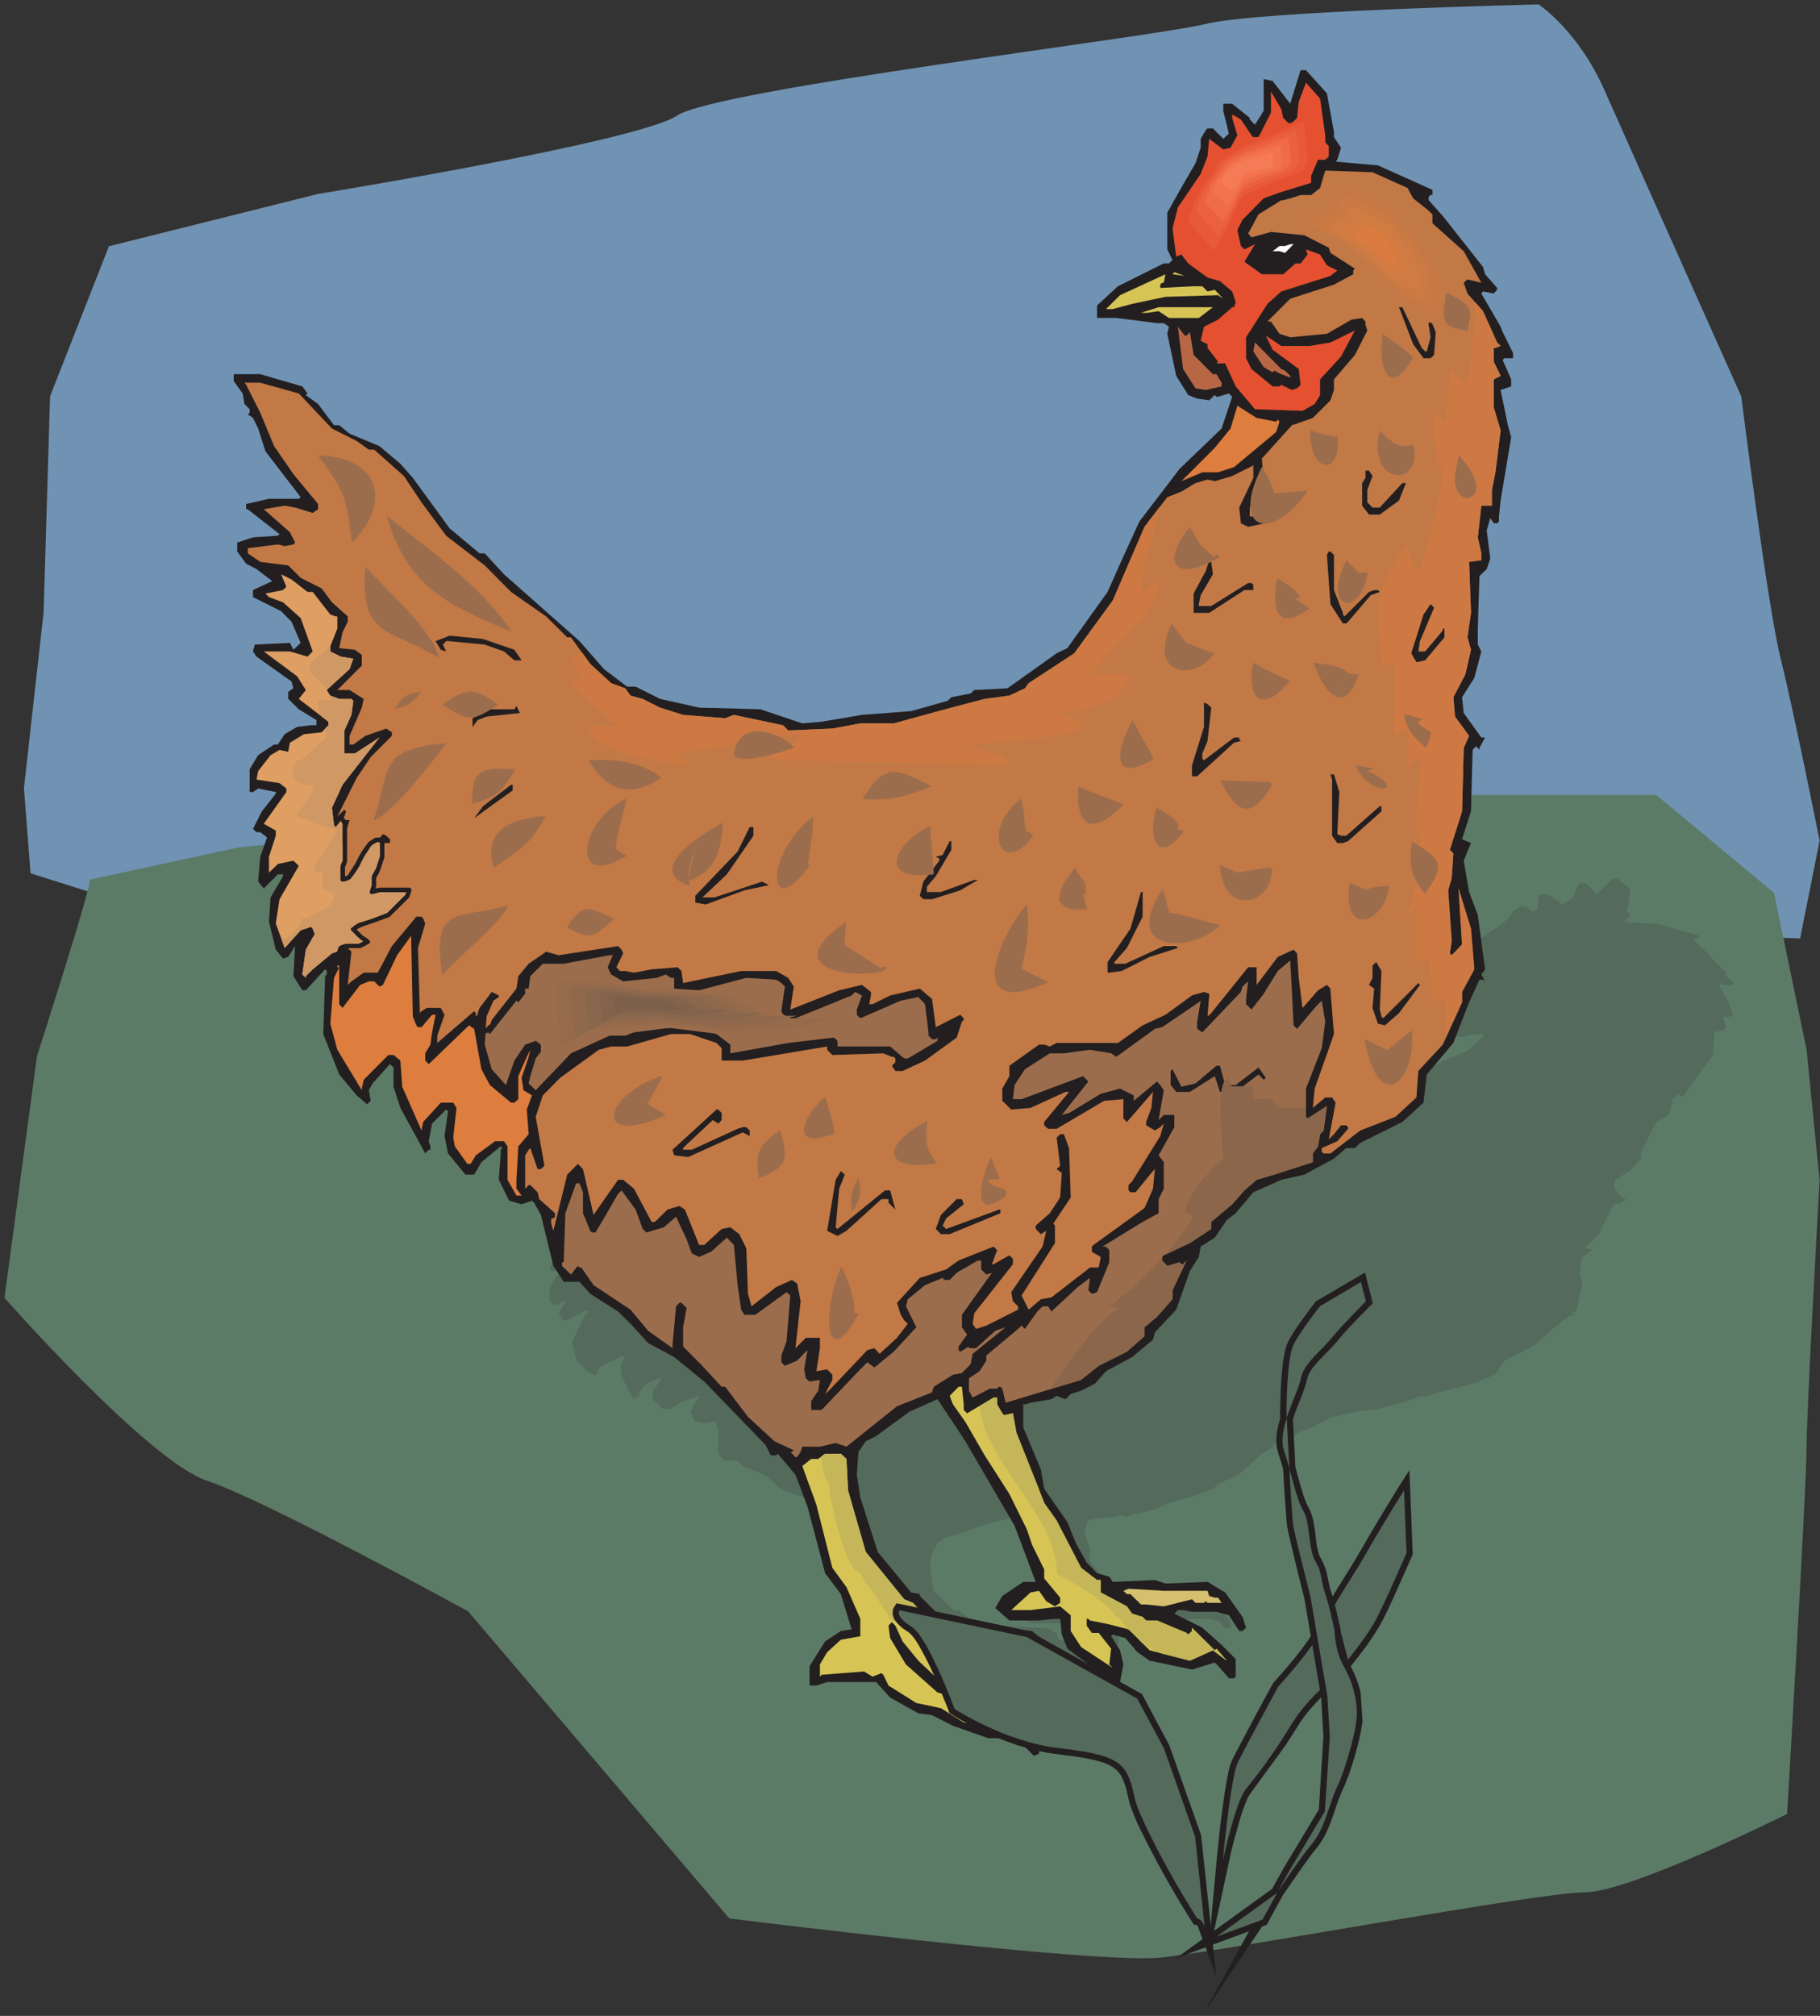 <?xml version="1.0" encoding="UTF-8" standalone="no"?>
<!-- Created with Inkscape (http://www.inkscape.org/) -->

<svg
   xmlns:dc="http://purl.org/dc/elements/1.1/"
   xmlns:cc="http://creativecommons.org/ns#"
   xmlns:rdf="http://www.w3.org/1999/02/22-rdf-syntax-ns#"
   xmlns:svg="http://www.w3.org/2000/svg"
   xmlns="http://www.w3.org/2000/svg"
   xmlns:sodipodi="http://sodipodi.sourceforge.net/DTD/sodipodi-0.dtd"
   xmlns:inkscape="http://www.inkscape.org/namespaces/inkscape"
   id="svg27767"
   version="1.1"
   inkscape:version="0.48.1 "
   width="245"
   height="271.25"
   xml:space="preserve"
   sodipodi:docname="Chicken_10.pdf"><rect width="100%" height="100%" fill="#333333" stroke="none"/><defs
     id="defs27771" /><sodipodi:namedview
     pagecolor="#ffffff"
     bordercolor="#666666"
     borderopacity="1"
     objecttolerance="10"
     gridtolerance="10"
     guidetolerance="10"
     inkscape:pageopacity="0"
     inkscape:pageshadow="2"
     inkscape:window-width="640"
     inkscape:window-height="480"
     id="namedview27769"
     showgrid="false"
     inkscape:zoom="1.0728111"
     inkscape:cx="122.5"
     inkscape:cy="135.625"
     inkscape:window-x="415"
     inkscape:window-y="118"
     inkscape:window-maximized="0"
     inkscape:current-layer="g27775" /><g
     id="g27775"
     inkscape:groupmode="layer"
     inkscape:label="Chicken_10"
     transform="matrix(1.25,0,0,-1.25,0,271.25)"><g
       id="g27777"
       transform="scale(0.24,0.24)"><path
         d="m 51.855,494.883 17.578,0 -55.715,17.582 -2.977,38.133 8.836,79.054 2.883,96.731 26.418,67.336 93.754,23.437 c 0,0 143.609,23.442 161.187,35.16 17.578,11.809 213.832,35.25 237.274,41.11 23.437,5.859 149.375,8.742 149.375,8.742 0,0 17.578,-11.719 29.297,-38.043 11.718,-26.414 61.574,-137.742 61.574,-137.742 0,0 11.719,-93.754 17.578,-117.192 5.859,-23.437 17.578,-82.031 17.578,-82.031 l -8.742,-43.902 -85.012,2.883 -82.035,-8.743 c 0,0 -46.879,-14.695 -102.59,-20.554 -55.621,-5.86 -222.578,-5.86 -298.754,-2.883 -76.175,2.883 -187.507,40.922 -187.507,40.922"
         style="fill:#7093b4;fill-opacity:1;fill-rule:nonzero;stroke:none"
         id="path27779" /><path
         d="m 40.043,509.582 67.43,14.602 32.277,2.976 158.211,2.883 134.68,2.977 108.453,8.742 58.594,5.859 143.519,0 52.828,-43.902 14.602,-70.313 5.859,-58.593 c 0,0 -5.859,-102.497 -5.859,-120.075 0,-17.578 -8.742,-164.16 -8.742,-164.16 0,0 -70.411,-35.156 -90.872,-35.156 -20.554,0 -161.187,-26.32 -190.488,-29.297 C 491.238,23.242 327.258,43.703 327.258,43.703 L 210.066,181.449 c 0,0 -90.871,49.852 -117.195,58.594 C 66.457,248.879 2,322.074 2,322.074 l 14.602,108.449 c 0,0 26.418,81.942 23.441,79.059"
         style="fill:#5c7b67;fill-opacity:1;fill-rule:nonzero;stroke:none"
         id="path27781" /><path
         d="m 731.578,505.207 -1.117,-8.367 -0.465,-1.117 1.676,-2.235 -2.606,-2.511 -0.742,-0.372 15.813,-0.835 18.414,-5.301 -0.465,-1.117 -0.652,0 -0.93,-0.372 -0.371,-0.746 3.906,-3.441 10.512,-10.973 0,-1.488 3.347,-2.977 -0.187,-0.371 -1.672,-0.839 -3.906,0.464 -0.84,-0.464 4.187,-7.161 0.278,-1.117 1.863,-4.554 -0.469,-1.118 -3.254,0 -0.835,-0.371 1.394,-4.187 -0.652,-1.582 -4.465,-0.742 -0.649,-7.536 0.184,-2.601 -10.137,-13.672 -2.234,-3.441 -0.465,-1.118 -0.836,-0.371 -1.394,0 -0.743,1.114 -2.511,-2.602 -1.399,-6.047 -2.418,-2.324 -3.347,-1.488 -5.766,-11.348 -1.582,-3.441 0.652,-1.489 -5.117,-5.672 -6.601,-4.187 -0.93,-3.348 4.371,-5.301 1.488,0 -3.164,-2.234 -0.187,-0.465 -0.93,0.84 -1.672,-0.84 -6.605,-13.207 -6.137,-6.043 3.066,-0.746 -4.464,-3.812 -0.93,-6.789 1.117,-4.93 -2.512,-11.719 -1.953,-1.117 0.746,-1.488 -0.558,0.371 -1.305,0 -6.23,-4.93 -9.954,-8.742 -13.207,-6.789 -4,-6.043 -9.949,-4.188 -18.047,-4.558 -2.601,-1.114 -3.352,0 -5.765,-2.328 -12.836,-3.347 -9.301,-1.118 -11.906,-2.695 -8.743,-4.558 -4.093,-1.489 -6.325,-3.718 -6.23,-1.954 -1.676,-2.23 -4.836,-3.07 -9.019,-8.278 -10.325,-4.929 -1.304,-1.582 -9.766,-3.719 -11.441,-3.07 -5.207,-2.606 -6.047,-1.582 -4.371,-0.742 -2.418,-1.117 -3.16,0.746 -2.235,-0.746 -8.465,-0.743 -2.23,-0.375 -0.652,0 -2.231,-4.929 2.695,-9.114 -0.558,-4.093 5.582,-7.254 1.301,-4.465 2.234,-4.184 2.883,-2.324 4.371,-0.746 0.836,-1.113 16.277,0.371 3.723,-0.746 16.277,0.375 5.672,-2.328 4.371,-5.207 0.281,-2.325 -1.675,-0.746 -1.301,0 -2.418,3.442 -4.375,0.746 -9.395,0 -3.254,0.371 -1.953,0 -1.675,-0.746 9.304,-3.067 5.766,-3.722 4,-3.071 -1.676,-3.718 -0.836,-0.371 -1.953,0 -2.418,2.23 -1.488,1.117 -9.395,-1.488 -15.347,1.859 -3.813,1.86 -3.348,3.07 -4.375,0.746 -0.836,-0.375 2.047,-3.066 -0.093,-2.977 -2.977,-3.812 -3.719,0.836 -0.836,-0.371 2.602,-3.071 0.652,-0.371 -0.371,-0.746 -3.816,-0.836 -5.949,1.582 -13.301,0.371 -5.582,1.117 -3.813,-1.117 -15.535,-0.371 -0.836,-0.375 3.254,-1.578 4.094,0 5.488,-2.605 1.117,-4.93 -1.304,-2.977 -2.231,-0.465 -3.07,2.325 -6.696,1.488 -6.046,0 -12.278,2.605 -6.976,2.325 -5.114,0.371 -9.211,3.441 -3.906,3.352 -18.695,0 -4.371,-0.746 -2.695,0 1.859,4.183 8.371,5.305 7.066,2.23 4.188,0.371 -0.652,7.536 -4,4.558 -0.278,14.414 -1.582,6.789 -4.742,4.559 -0.746,-0.371 -2.137,0 -1.023,2.23 -17.301,13.672 -9.117,5.305 -8.649,2.972 -4.836,4.188 -3.535,2.695 -9.023,3.723 -2.883,2.602 -6.043,0 -2.512,3.441 0.184,10.976 -1.395,2.7 -0.652,0.371 -4.277,-0.746 -4.371,0.746 -1.954,4.554 3.165,5.583 0.371,0.835 0.836,0.375 -0.465,0.372 -8.93,-3.442 -4,-2.605 -3.254,0 -4.742,4.465 0.371,3.812 3.719,5.395 -0.465,0.375 -6.789,-3.071 -2.977,-3.812 0.188,-1.117 -0.371,-0.747 -0.653,0 -1.675,-0.835 -5.114,9.953 -0.558,4.464 1.859,4.184 -1.023,0.746 -8.559,-4.187 -2.137,-1.489 -0.187,-2.23 -1.766,-0.746 -3.164,1.859 -4.648,4.559 -2.141,8.648 6.231,12.559 0.839,0.371 0.278,0.746 -0.465,0.371 -9.395,-4.558 -1.394,0 -2.047,3.07 3.629,6.418 -3.723,-2.328 -2.137,-0.371 -1.859,1.953 0,6.047 3.067,5.207 6.789,4.652 0.187,0.371 -2.047,0 -6.695,-3.07 -1.488,1.488 3.16,5.395 4.558,4.093 -2.136,1.117 -1.489,0 -0.933,0.743 5.117,3.812 6.977,3.817 0.093,0.371 -6.328,0.742 -2.324,-0.742 -1.301,0 2.141,4.836 4.648,3.07 7.16,2.324 1.399,0 3.625,2.231 5.488,1.582 5.395,0.371 2.14,0 0.465,1.117 -5.676,2.23 -3.066,2.235 0.648,1.582 2.328,0.742 0,1.488 -10.976,5.301 -0.836,1.117 1.301,1.489 13.578,0.371 0.652,-1.489 3.442,1.489 -1.395,4.558 -2.883,2.324 -9.488,3.071 0.652,1.488 8.278,1.859 -4.93,2.606 -3.441,1.207 -2.235,2.605 0.934,1.953 6.508,1.118 9.675,0.371 0.836,0.371 -9.3,4.93 -0.465,0.371 -0.653,0 0.465,1.117 9.207,1.117 11.535,0 0.743,0.371 -9.02,9.859 -0.559,4.93 -0.929,2.324 -1.676,0.746 0.84,0.372 0.371,0.742 -1.488,1.117 0.371,2.23 -2.231,2.7 0.649,1.488 10.14,0 14.879,-2.699 1.305,-1.489 -0.746,-0.371 3.812,-1.859 4.094,-4.559 1.953,0 3.164,-1.859 10.231,-2.695 6.324,-3.723 3.348,-3.07 9.211,-10.973 9.113,-5.301 1.953,0 5.394,-4.558 22.415,-14.418 6.699,-5.95 7.066,-3.816 3.352,0 7.996,-2.695 14.047,-1.86 23.343,-0.375 14.7,-2.976 7.531,0.375 16.09,1.488 19.254,0.742 15.07,2.235 1.672,0.742 7.723,0.836 1.765,0.746 12.836,0.371 22.231,7.535 4.648,1.113 20.836,12.188 8.465,6.789 10.414,8.277 20.558,11.438 19.903,8.652 7.164,6.789 -1.024,0.742 -4.375,-0.742 -0.648,0 -0.465,0.371 -2.605,-1.117 -4.465,0.375 -3.071,0.742 -2.789,4.188 0.653,9.113 1.301,1.488 -1.582,0.743 -2.696,0 -14.976,1.117 -7.442,0 1.211,2.699 9.953,4.184 19.719,4.836 1.953,0 1.672,0.746 -1.023,2.324 3.629,7.906 8.742,6.043 6.789,4.652 3.441,3.254 0.93,1.864 2.793,1.859 0.836,0.371 2.047,0 2.976,-2.23 2.606,1.113 0.09,4.93 0.746,1.582 3.347,0 5.395,-3.071 -0.188,-0.371 1.489,-1.117 4.652,2.977 3.07,6.789 3.254,-0.371 4.465,-4.836 7.254,7.16 2.047,0 5.859,-4.93 0,0 z m -268.523,-290.461 0,0 -2.512,3.348 -4.184,5.672 -12,-2.606 -15.066,-5.301 -4.465,-1.113 -3.812,-2.328 -2.883,-4.93 -0.84,-4.836 1.488,-11.812 8.836,-8.742 3.258,-0.371 -0.187,-0.372 6.046,-4.464 4.743,-1.489 28.836,-1.582 3.625,-2.23 1.304,-3.07 2.043,0 6.512,-0.372 3.723,-2.234 5.394,-1.488 -10.883,5.582 -0.746,3.07 0.84,3.442 -1.953,0 -6.887,-0.375 -10.695,0 -4.184,2.605 3.813,2.605 9.394,3.071 4.742,0 -2.601,12.09 -10.699,18.23"
         style="fill:#546a5b;fill-opacity:1;fill-rule:nonzero;stroke:none"
         id="path27783" /><path
         d="m 595.41,862.266 3.164,-17.297 0,-2.328 3.16,-4.743 -1.671,-5.394 -0.747,-0.836 18.977,-1.676 24.461,-10.972 0,-2.329 -0.836,0 -0.84,-0.742 0,-1.582 6.324,-7.066 18.047,-22.883 0.93,-3.254 5.394,-6.141 0,-0.835 -1.488,-1.672 -4.836,0.929 -0.746,-0.929 8.652,-14.883 0.93,-2.418 4.649,-9.395 0,-2.324 -3.907,0 -0.742,-0.84 3.813,-8.648 0,-3.16 -4.743,-1.582 3.254,-15.813 1.489,-5.394 -4.743,-28.368 -0.746,-7.16 0,-2.328 -0.836,-0.742 -1.488,0 -1.582,2.324 -1.582,-5.578 1.582,-12.559 -1.582,-4.742 -3.254,-3.07 -0.746,-23.625 0,-7.16 1.582,-3.071 -3.16,-11.902 -5.488,-8.652 0.742,-7.067 7.906,-10.976 1.676,0 -2.512,-4.649 0,-0.929 -1.488,1.672 -1.582,-1.672 -0.742,-27.532 -4,-12.558 4,-1.672 -3.258,-7.906 2.418,-14.043 3.906,-10.324 3.258,-24.368 -1.676,-2.328 1.676,-3.066 -0.93,0.742 -1.582,0 -4.652,-10.137 -7.067,-18.23 -11.906,-14.137 -1.488,-12.648 -9.488,-8.653 -18.879,-9.394 -2.418,-2.324 -3.906,0 -5.489,-4.743 -13.301,-7.16 -10.324,-2.328 -12.558,-5.578 -7.907,-9.395 -4,-3.07 -5.394,-7.906 -6.324,-3.996 -0.836,-4.653 -4,-6.324 -6.137,-17.301 -9.582,-10.23 -0.836,-3.254 -9.395,-7.812 -11.718,-6.325 -4.836,-5.488 -6.328,-3.258 -4.649,-1.484 -2.324,-2.328 -4,1.488 -2.328,-1.488 -9.391,-1.582 -2.511,-0.742 -0.747,0 0,-10.325 7.907,-18.879 1.488,-8.652 10.418,-14.973 3.812,-9.488 4.836,-8.648 4.653,-4.742 5.488,-1.583 1.578,-2.324 18.883,0.836 4.742,-1.582 18.883,0.746 7.906,-4.746 7.813,-10.972 1.582,-4.84 -1.582,-1.485 -1.489,0 -4.648,7.067 -5.582,1.582 -10.977,0 -4,0.742 -2.324,0 -1.582,-1.578 12.559,-6.328 8.648,-7.719 6.324,-6.324 0,-7.907 -0.742,-0.742 -2.324,0 -4,4.649 -2.328,2.418 -10.231,-3.16 -18.972,4 -5.489,3.812 -5.488,6.324 -5.582,1.582 -0.742,-0.746 4,-6.324 1.488,-6.324 -1.488,-7.907 -4.836,1.676 -0.746,-0.746 4.652,-6.324 0.93,-0.836 0,-1.488 -4,-1.672 -7.906,3.16 -15.719,0.836 -7.16,2.328 -3.906,-2.328 -18.047,-0.836 -0.743,-0.742 4.649,-3.258 4.746,0 7.906,-5.395 3.813,-10.324 0,-6.23 -2.324,-0.93 -4.747,4.836 -8.648,3.07 -7.07,0 -15.813,5.578 -9.394,4.747 -6.137,0.836 -12.648,7.07 -6.325,6.972 -21.953,0 -4.836,-1.578 -3.07,0 0,8.649 6.976,11.16 7.071,4.652 4.836,0.742 -4.836,15.813 -7.071,9.395 -7.906,29.945 -5.394,14.23 -7.907,9.395 -0.742,-0.742 -2.418,0 -2.328,4.648 -27.531,28.461 -13.484,10.977 -11.719,6.324 -7.906,8.648 -5.582,5.489 -12.465,7.906 -4.836,5.394 -7.067,0 -4.652,7.16 -5.582,22.879 -3.066,5.489 -0.93,0.836 -4.652,-1.579 -5.583,1.579 -4.648,9.394 0.836,11.813 0,1.675 0.746,0.743 -0.746,0.746 -8.648,-7.071 -3.258,-5.578 -3.907,0 -7.812,9.485 -1.582,7.812 1.582,11.16 -0.836,0.746 -6.324,-6.324 -1.488,-7.906 0.742,-2.324 0,-1.489 -0.742,0 -1.582,-1.675 -11.161,20.461 -3.07,9.488 0,8.648 -1.582,1.489 -7.812,-8.649 -1.676,-3.07 0.84,-4.742 -1.676,-1.582 -4.649,4 -7.812,9.394 -7.164,18.137 0.836,25.949 0.746,0.742 0,1.582 -0.746,0.746 -8.649,-9.394 -1.582,0 -4,6.324 0.746,13.484 -3.07,-4.836 -2.324,-0.742 -3.258,3.996 -3.066,12.559 0.742,10.883 5.582,9.484 0,0.84 -2.324,0 -6.329,-6.328 -2.511,3.07 0.933,11.16 3.067,8.653 -3.067,2.324 -1.675,0 -1.582,1.488 4,7.906 6.23,7.907 0,0.742 -7.906,1.582 -2.324,-1.582 -1.489,0 0,10.23 3.813,6.325 7.164,4.746 1.676,0 3.066,4.648 5.582,3.254 6.231,0.746 2.417,0 0,2.324 -7.906,4.836 -4.742,4.653 0,3.16 2.324,1.582 -0.836,3.07 -15.718,11.16 -1.582,2.324 0.839,3.071 15.719,0.746 1.578,-3.07 3.258,3.07 -4.094,9.484 -4.652,4.746 -12.648,6.325 0,3.16 8.652,4 -7.07,5.394 -4.653,2.418 -3.996,5.489 0,4 7.067,2.324 11.164,0.742 0.742,0.746 -13.395,10.418 -0.836,0.742 -0.746,0 0,2.324 10.235,2.329 13.39,0 0.84,0.742 -15.812,20.554 -3.258,10.231 -2.324,4.742 -2.325,1.582 0.836,0.746 0,1.578 -2.324,2.328 -0.836,4.743 -4,5.582 0,3.066 11.906,0 18.879,-5.484 2.324,-3.164 -0.742,-0.743 5.489,-4 7.16,-9.488 2.328,0 4.648,-3.812 13.395,-5.582 9.394,-7.903 5.578,-6.328 16.559,-22.691 13.391,-11.16 2.328,0 8.648,-9.395 33.856,-29.949 10.976,-12.555 10.418,-7.906 3.813,0 10.976,-5.488 17.485,-3.907 27.531,-0.746 18.789,-6.324 8.648,0.746 18.137,3.067 22.047,1.675 16.461,4.653 1.582,1.578 8.648,1.676 1.676,1.582 14.883,0.742 22.043,15.719 4.836,2.324 18.043,25.207 6.324,14.23 7.906,17.297 18.047,23.625 18.879,18.137 4.746,14.23 -1.488,1.489 -4.84,-1.489 -0.742,0 -0.746,0.746 -2.508,-2.328 -5.394,0.746 -4,1.582 -5.395,8.649 -4,18.879 0.742,3.164 -2.324,1.582 -3.07,0 -18.231,2.324 -8.648,0 0,5.582 9.394,8.649 20.555,10.23 2.324,0 1.582,1.488 -2.324,4.836 0,16.465 7.066,12.555 5.582,9.578 2.325,6.976 0,4 2.328,3.907 0.742,0.742 2.418,0 4.652,-4.649 2.512,2.325 -2.512,10.23 0,3.164 4,0 7.903,-6.324 0,-0.746 2.328,-2.324 3.906,6.23 0,14.231 4,-0.836 7.906,-10.231 4.649,15.067 2.418,0 9.394,-10.418 0,0 z m -162.211,-604.551 0,0 -4.652,7.066 -7.902,11.813 -12.559,-5.578 -14.973,-10.977 -4.652,-2.324 -3.254,-4.746 -0.746,-10.231 1.582,-10.23 7.812,-24.367 14.977,-18.231 3.906,-0.742 0,-0.836 9.485,-9.394 6.324,-3.165 34.601,-3.16 5.395,-4.652 3.254,-6.324 2.328,0 7.906,-0.836 5.578,-4.746 7.071,-3.067 -15.719,11.719 -2.512,6.324 -0.742,7.067 -2.328,0 -7.906,-0.743 -12.555,0 -6.324,5.579 3.16,5.398 9.394,6.324 5.582,0 -9.488,25.203 -22.043,37.856"
         style="fill:#231f20;fill-opacity:1;fill-rule:nonzero;stroke:none"
         id="path27785" /><path
         d="m 594.668,843.48 0,-3.164 1.578,-1.675 0,-4.649 -1.578,-1.488 -3.258,0 -3.07,-7.16 0,-3.164 -14.973,-4.649 -6.324,-2.328 -9.488,-9.578 -2.325,-4.652 1.583,-7.16 1.578,-1.489 4.746,2.324 -4.746,-7.906 7.812,-5.578 9.582,0 5.488,4.836 2.325,0 3.164,4 -0.746,2.324 6.324,-2.324 3.07,-4.836 4.653,-2.328 -3.071,-2.418 -22.043,-6.973 -6.234,-5.582 -9.578,-14.972 0,-9.395 2.418,-4.836 9.488,-7.812 3.066,0 0.84,0.742 4.742,-2.324 2.325,0.742 1.582,1.582 -0.836,7.07 -11.719,8.649 -3.07,6.324 6.976,-4.649 12.649,0 9.394,1.579 10.977,5.394 -6.235,-11.719 -9.394,-10.23 0,-7.067 -2.418,-4 -5.488,-3.07 -21.297,0.742 -8.653,10.235 -4.742,10.324 -3.906,0 0.742,0.742 -4.742,6.231 0,1.675 -3.07,1.489 1.488,6.324 6.324,3.16 6.328,5.582 0.836,0 0.742,2.324 -1.578,4.746 -5.488,4.649 -5.582,1.582 -8.648,6.324 -3.071,4 -2.324,-0.93 -1.676,12.649 2.418,9.394 10.231,15.067 3.07,7.812 0.746,7.906 6.324,-4.746 3.254,0.746 3.07,5.582 -2.324,7.813 0,1.578 3.907,-2.324 4.742,-7.067 0.836,-0.839 2.328,0 5.578,10.976 0,9.488 4.652,-7.906 0.836,-3.906 2.324,-2.328 1.582,0 2.325,2.328 0.746,7.16 3.254,8.649 6.324,-7.161 2.328,-16.461 0,0"
         style="fill:#e55031;fill-opacity:1;fill-rule:nonzero;stroke:none"
         id="path27787" /><path
         d="m 219.09,441.125 0.742,-0.742 11.906,14.972 0.836,-0.742 3.071,3.813 0,2.324 1.582,0 0.742,5.582 5.582,5.578 9.394,0 20.555,3.817 1.488,0 -2.328,-5.395 1.582,-3.258 5.395,-3.066 15.07,1.578 4,1.488 2.324,-1.488 1.489,0 0,-5.578 2.324,-2.328 30.043,7.906 13.394,-0.836 2.324,-1.488 1.583,-1.582 -1.583,-11.067 1.583,-3.164 4.742,0 25.207,10.231 1.582,1.582 3.066,-1.582 -2.324,-6.325 0,-2.324 1.582,-1.582 18.137,7.906 7.906,1.583 2.977,-3.165 1.582,-12.648 0,-1.488 1.578,-1.578 1.675,0 0.747,0.742 0,-1.488 -13.301,-7.907 -1.582,0 -6.324,5.395 -23.625,0 0,2.512 -1.583,1.488 -20.554,-2.418 -25.953,-4.653 0,3.907 -6.231,4.746 -12.648,3.906 -24.371,-3.164 -3.907,-1.488 -7.066,0 -17.301,-7.907 -15.812,-16.554 -3.16,3.07 0.742,3.254 2.418,7.906 2.324,3.071 0,3.16 -2.324,1.676 -4.742,-1.676 -4.836,-7.16 -3.817,-10.973 -6.324,7.066 -3.16,11.067 0.371,5.023 c 0.465,0.094 0.93,0.281 1.211,0.465"
         style="fill:#9c6d4c;fill-opacity:1;fill-rule:nonzero;stroke:none"
         id="path27789" /><path
         d="m 151.191,477.305 -2.234,-0.742 -8.648,-7.161 -3.071,-3.07 0,-0.746 -1.582,1.488 1.582,11.16 4,6.977 -0.929,2.418 -0.746,0.84 -4.649,-1.582 -7.164,-7.907 -4,10.973 1.676,10.883 8.648,14.977 -2.418,2.324 -6.972,-1.489 -4,-3.906 0,7.16 3.066,9.395 0,2.324 -5.395,3.07 10.141,14.231 0,1.582 -3.07,2.418 -10.324,1.582 0.742,3.812 5.582,7.161 4,2.328 3.906,-0.84 0.746,4.094 6.324,3.812 7.907,0.836 3.066,3.164 0,1.582 -13.301,10.231 3.164,4 -3.906,6.136 -14.977,11.16 11.723,0 7.902,-2.324 2.329,2.324 -5.395,14.977 -7.906,7.066 -6.324,2.329 -1.582,1.578 7.906,1.582 1.488,1.488 -2.328,5.582 4.652,-2.328 7.16,-5.578 2.329,0 7.906,-10.141 2.418,-0.836 0.742,0 0,-5.488 -3.16,-7.902 0,-2.329 4.742,-2.324 5.582,-0.929 -1.676,-4.649 -8.648,-7.906 -1.582,-1.488 1.582,-2.512 4,-1.488 5.484,0 0.84,-0.836 -0.84,-6.328 -3.16,-6.973 0,-10.324 4.742,0 10.977,7.16 -16.559,-21.207 -4.742,-10.321 0.93,-7.906 0.746,-0.746 2.23,2.699 0.836,-1.304 0,-16.368 c -0.277,-0.746 -0.929,-2.14 -0.929,-2.976 l 0,-5.582 c 0,-1.953 3.257,-0.371 4.093,0 0.188,0 0.465,0.187 0.559,0.375 1.207,1.766 2.883,3.812 3.812,5.672 l 1.86,3.719 3.535,5.394 2.418,1.582 1.394,0 0,-6.324 -1.765,-5.395 c -0.465,-0.836 -1.953,-3.164 -1.953,-4.093 l 0,-3.532 -0.836,-2.699 0,0 c -0.094,-0.183 -0.094,-0.371 0,-0.558 0.09,-0.559 0.648,-0.836 1.207,-0.743 l 3.629,0.93 11.531,0 -0.465,-1.211 -8.09,-8.09 -7.164,-2.699 -5.578,-1.766 c -0.93,-0.281 -2.234,-1.488 -3.07,-2.046 -0.559,-0.278 -0.653,-1.118 -0.188,-1.489 1.77,-1.765 3.164,-3.441 5.211,-4.742 l -1.953,-1.023 -5.305,0 c -0.742,0 -3.531,-0.836 -3.812,-1.582 l -0.649,-2.047"
         style="fill:#df9f62;fill-opacity:1;fill-rule:nonzero;stroke:none"
         id="path27791" /><path
         d="m 154.258,478.422 -0.649,-0.277"
         style="fill:#c27946;fill-opacity:1;fill-rule:nonzero;stroke:none"
         id="path27793" /><path
         d="m 631.594,819.855 2.508,-4.652 6.14,-4.836 2.512,-2.324 0,-4 14.043,-12.555 7.906,-14.136 -6.23,1.488 -1.676,-1.488 1.676,-4.836 6.976,-7.907 6.324,-14.046 1.582,-1.579 -2.328,-0.839 -0.742,0 0,-6.231 3.07,-6.324 -3.07,-1.582 0,-12.649 3.07,-10.23 -2.328,-18.789 -1.578,-7.906 0,-7.067 -4.746,0 -1.582,-14.23 1.582,-7.16 0,-3.071 -5.488,-0.746 0.84,-22.879 -1.582,-10.976 1.582,-5.578 -2.512,-10.977 -5.395,-10.324 0.743,-8.649 6.324,-8.648 -2.418,-5.395 -0.742,-28.461 -5.489,-17.3 1.582,-1.582 -0.746,-11.067 -1.582,-5.488 1.582,-22.695 -0.836,-5.578 0.836,-0.836 4.653,4.836 -1.582,25.109 5.582,-18.043 1.488,-18.227 -5.488,-10.14 0,-4.649 -8.653,-18.976 -10.972,-11.809 -0.84,-11.906 -9.395,-8.649 -15.808,-6.14 -13.395,-10.324 -3.07,0 -0.836,0.746 0,1.672 6.977,3.07 4.835,5.582 0,0.742 -0.835,0.836 -2.329,0 -3.16,-3.996 -2.328,-2.328 3.07,16.465 -1.582,2.324 -3.066,0 -5.582,-4.652 0.836,8.652 8.652,24.461 -1.582,19.625 0,0.742 -1.582,1.676 -4,-2.418 -6.137,-7.07 -0.839,-0.836 -1.672,13.484 -0.746,10.977 -1.578,1.671 -7.071,-3.254 -9.488,-12.554 0,7.906 -3.813,0 -16.554,-20.555 -1.676,-1.488 0.746,9.391 0,0.746 -2.328,0.836 -5.395,-1.582 -11.906,-8.649 -10.23,-4.742 -11.067,-7.906 -27.531,0 -3.07,-1.582 -2.512,0.836 -2.324,0 -13.301,-9.485 0,-4.652 -3.164,-5.578 0,-5.488 4,-3.907 8.652,0.743 15.719,7.164 1.578,0 -11.16,-13.489 0,-1.488 1.77,-1.578 3.812,0 21.297,12.555 8.652,0.742 0,-8.649 1.582,-1.582 11.719,13.489 -0.746,-7.164 -2.324,-6.325 0,-1.488 3.906,-2.324 2.418,1.488 1.582,1.582 -1.582,-5.582 -12.649,-20.367 -1.582,-1.582 0,-2.418 0.836,-0.836 2.329,0 7.066,8.648 1.582,1.766 -0.836,-8.836 -3.812,-8.648 -22.883,-16.555 -0.742,-0.742 0,-2.328 3.996,-2.325 -0.93,-4.742 -3.906,0 -17.301,-13.394 -4.742,-0.836 -5.489,-4.653 -3.16,6.325 14.973,23.531 0,7.812 -0.742,0.93 7.812,11.719 -0.746,22.137 -2.324,6.234 -1.672,0 -1.582,-1.582 1.582,-12.559 -1.582,-1.488 2.324,-1.766 -0.742,-10.976 -4.652,-7.067 -6.325,-5.582 0,-1.488 2.325,-2.324 2.418,1.488 -1.672,-7.066 -14.047,-20.465 0.746,-4 2.324,-2.324 0,-1.489 -14.23,-7.16 -4.653,-1.488 -1.488,2.324 0.746,4.742 17.301,21.954 0,2.511 -1.582,1.485 -7.07,-3.996 -0.743,0 2.325,6.324 -1.582,1.582 -15.719,-6.235 -5.578,-4 -11.813,-3.812 -10.234,-11.16 1.676,-5.395 1.582,-2.511 1.582,-1.489 -4.84,-6.324 -7.813,-7.16 -2.324,2.512 -3.164,-0.84 -17.297,-18.231 -1.676,-1.484 3.254,6.324 0,2.324 -2.324,2.418 -4.836,-0.836 1.582,10.325 0,4.648 -6.324,0 -4.652,-4.648 2.324,21.109 -1.578,7.906 -2.328,1.582 -7.067,-3.16 -11.07,-8.652 -1.582,5.582 -0.742,20.461 -3.164,6.324 -4,3.07 -3.907,-0.746 -7.812,-7.16 -2.324,0 -6.325,15.812 -2.511,1.672 -5.395,-1.672 -5.582,-5.488 -1.488,0 -7.906,14.879 -4.836,4 -2.324,0 -10.977,-15.719 -4.742,20.555 -2.324,2.328 -4.747,-4.836 -6.23,-25.207 -0.93,3.254 0,2.328 0.93,0 0.746,0.742 0,1.582 -7.07,6.325 -0.746,3.07 -3.254,3.254 -0.742,0 -1.582,-1.676 0,14.977 1.582,2.511 0.742,0.743 3.254,-9.395 1.488,0 1.582,1.488 -3.906,21.953 3.164,9.579 7.812,7.906 17.301,12.555 5.578,1.488 7.164,0 19.625,5.582 8.649,0 11.812,-4 2.324,-2.324 0,-5.582 9.489,0 37.855,6.324 0,-1.488 2.324,-2.325 22.883,0.742 3.813,-1.578 0.836,0 0.746,-0.746 0,-1.672 -1.582,-1.582 1.582,-2.324 3.254,0 10.047,4.649 14.23,10.324 2.324,7.16 0.84,0.746 0,0.742 -1.582,1.582 -10.977,-5.578 -1.675,12.649 -5.485,4.648 -13.3,-3.07 -7.907,-3.907 -1.488,0 0.742,3.907 0,1.582 -4,3.164 -10.23,-2.418 -21.95,-8.653 1.583,10.325 -2.512,3.906 -5.395,3.07 -15.718,0 -26.043,-5.394 -0.747,5.394 -1.671,1.676 -11.723,-0.93 -7.906,-1.488 -3.907,0.742 -2.418,0 -1.578,1.676 3.067,6.231 -0.742,1.671 -1.582,1.582 -26.696,-4.089 -5.578,1.578 -7.812,-5.395 -4.653,-5.578 -0.836,-5.582 -11.07,-14.043 -0.648,-1.953 c -0.93,-0.371 -1.024,-0.559 -1.864,-1.766 l -0.183,-0.093 0.371,5.394 3.07,7.066 2.418,1.583 0,0.742 -3.164,1.582 -5.488,-7.16 -0.836,-2.325 0,-0.746 -0.836,-0.742 0,1.488 -0.746,0.836 -16.555,-14.23 0,3.254 3.254,9.394 -1.672,3.071 -6.23,0 -2.422,-1.489 -0.742,-0.836 -0.836,29.203 3.254,10.973 -0.93,2.235 -0.746,0.835 -2.324,0 -10.977,-13.207 -6.324,-11.902 -6.324,0 -5.489,-3.906 -1.672,-1.582 1.672,14.879 -1.578,1.582 5.113,0 c 0.93,0 3.258,1.488 4.188,1.953 2.23,1.117 -2.047,3.258 -2.606,3.629 l -2.789,2.789 c 2.325,1.488 4.555,1.953 7.161,2.883 l 7.441,2.699 c 0.187,0.09 0.277,0.183 0.371,0.277 l 8.465,8.371 c 0.465,0.559 0.836,2.418 1.117,3.164 0.184,0.555 -0.094,1.114 -0.652,1.301 -0.094,0.094 -0.188,0.094 -0.278,0.094 l -13.117,0 c -0.465,0 -1.301,-0.188 -2.047,-0.375 0.188,0.469 0.282,0.84 0.282,1.211 l 0,3.535 c 0.558,1.023 1.488,2.418 1.859,3.625 l 1.859,5.582 c 0,0.094 0,0.188 0,0.277 l 0,7.536 c 0,0.558 -0.465,1.023 -1.023,1.023 -0.742,0 -2.695,0.187 -3.348,-0.188 -0.742,-0.558 -2.605,-1.488 -3.07,-2.136 -1.207,-1.77 -2.883,-3.907 -3.813,-5.77 l -1.859,-3.625 -3.441,-5.301 -1.118,-0.375 0,4.094 c 0.282,0.746 0.93,2.141 0.93,2.883 l 0,16.836 c 0,0.648 -0.93,1.859 -1.578,2.695 l 0.371,0.375 0.742,2.324 -0.742,0.743 -3.164,-3.067 8.652,17.297 6.325,9.395 9.484,9.488 0,1.578 -2.508,1.676 -9.394,-3.254 -5.395,-3.906 -1.676,0 0,3.906 5.489,12.648 0.836,3.907 -6.325,4 -5.488,0 10.977,10.972 0,4.746 -3.071,2.325 -7.066,0.742 1.484,7.164 2.328,4.648 0,2.418 -7.07,6.324 -4.648,6.235 -9.395,4.742 -5.582,5.582 -12.555,1.578 -5.582,3.817 0,2.324 13.489,1.672 3.066,-0.743 3.906,0.743 0.746,0.84 -2.324,4.648 -11.723,10.324 9.395,1.582 4.652,-0.84 7.907,-2.418 2.418,1.676 0,2.324 -11.071,13.395 -8.648,12.555 -6.231,14.976 -6.328,12.555 -0.742,0.93 7.07,0 17.297,-4.836 14.883,-15.719 11.07,-5.578 5.485,-3.907 2.422,0 13.3,-11.812 7.903,-11.813 11.07,-14.976 17.301,-13.297 11.812,-11.906 15.719,-10.977 9.484,-9.394 1.676,0 8.649,-11.903 9.394,-8.652 6.324,-2.324 2.329,-3.254 5.488,-1.488 7.812,-3.907 10.325,-3.257 18.878,-1.485 3.907,1.485 22.043,-4.649 2.328,-2.324 19.808,0.836 12.559,2.324 14.973,0 25.859,7.07 14.973,3.907 11.07,1.488 6.977,3.254 1.671,2.324 20.465,13.395 17.297,23.718 14.235,33.016 10.23,13.301 6.324,2.511 6.324,3.813 5.395,1.582 3.254,-0.746 7.816,2.328 9.485,4.742 0,-5.582 -6.325,-13.301 0.747,-7.066 3.253,-1.582 10.977,2.324 11.719,8.652 -0.746,2.325 -0.743,0.836 -14.23,-8.649 -3.906,-0.836 -2.328,0 0,3.996 6.234,12.559 -0.84,9.394 13.488,14.973 9.395,3.254 7.906,7.906 1.582,4.653 0,4.742 9.395,10.976 5.578,10.973 -0.836,2.512 0,1.488 -1.488,1.582 -4.836,-0.746 -10.977,-6.324 -16.461,-1.578 -4.84,1.578 -3.812,5.488 -1.582,0 10.234,10.231 19.625,6.324 8.649,4.652 0,1.672 0.746,0.84 -10.977,7.066 -0.746,2.328 -10.973,5.578 -14.976,1.489 -8.742,-2.418 -1.489,1.676 4.653,8.648 10.23,6.324 0.836,0 3.164,0.836 4.649,1.488 4.742,0 4,3.164 2.328,7.813 21.203,-0.746 15.723,-7.067 0,0"
         style="fill:#c27946;fill-opacity:1;fill-rule:nonzero;stroke:none"
         id="path27795" /><path
         d="m 566.297,694.852 c 2.328,-4.094 4.465,-7.719 5.488,-11.907 l 14.789,1.118 0.094,-0.094 c -15.625,-23.156 -35.16,-18.321 -20.371,10.883"
         style="fill:#9c6d4c;fill-opacity:1;fill-rule:nonzero;stroke:none"
         id="path27797" /><path
         d="m 662.191,768.328 3.258,-3.719 6.324,-14.046 1.582,-1.579 -2.328,-0.839 -0.742,0 0,-6.231 3.07,-6.324 -3.07,-1.582 0,-12.649 3.07,-10.23 -2.328,-18.789 -1.578,-7.906 0,-7.067 -4.746,0 -1.582,-14.23 1.582,-7.16 0,-3.071 -5.488,-0.746 0.84,-22.879 -1.582,-10.976 1.582,-5.578 -2.512,-10.977 -5.395,-10.324 0.743,-8.649 6.324,-8.648 -2.418,-5.395 -0.742,-28.461 -5.489,-17.3 1.582,-1.582 -0.746,-11.067 -1.582,-5.488 1.582,-22.695 -0.836,-5.578 0.836,-0.836 4.653,4.836 -1.582,25.109 5.582,-18.043 1.488,-18.227 -5.488,-10.14 0,-4.649 -7.164,-15.625 0,16.461 -5.766,0 c 0,5.766 -1.953,13.485 -1.953,19.254 -1.859,0 -3.813,-1.863 -5.766,-1.863 l 0,22.976 c -1.859,0 -3.812,-1.953 -5.765,-1.953 5.765,0 7.718,30.785 7.718,36.551 -3.812,-7.629 0,25.02 0,34.691 -1.953,-1.953 -5.765,-3.812 -5.765,-5.765 l 0,17.301 c -1.953,0 -3.817,-1.957 -5.77,-1.957 l 0,32.742 c -1.953,0 -3.906,-1.863 -5.765,-1.863 l -1.954,23.066 c 0,9.582 5.766,23.066 13.489,30.789 0,-3.816 3.812,-11.535 5.765,-11.535 0,0 15.438,53.851 7.719,46.226 0,7.625 -3.906,21.114 0,25.02 0,-1.953 1.953,-3.906 3.813,-3.906 0,7.718 1.953,17.39 1.953,25.015 0,-1.859 5.769,-7.625 7.722,-7.625 1.579,9.489 3.161,24.274 3.625,35.715"
         style="fill:#ce7943;fill-opacity:1;fill-rule:nonzero;stroke:none"
         id="path27799" /><path
         d="m 576.621,790.742 -2.512,0.746 -3.066,0 3.066,2.325 2.512,0 2.328,0.835 1.489,0 -3.817,-3.906 0,0"
         style="fill:#ffffff;fill-opacity:1;fill-rule:nonzero;stroke:none"
         id="path27801" /><path
         d="m 526.117,781.164 0.836,0.93 4.652,-1.676 -5.488,0.746 0,0"
         style="fill:#d6c455;fill-opacity:1;fill-rule:nonzero;stroke:none"
         id="path27803" /><path
         d="m 521.465,777.352 -0.836,-0.84 0,-1.489 14.976,0.747 3.907,0 2.324,-2.325 3.254,0.743 3.816,-4 -2.328,1.582 -23.625,-0.743 -14.973,-3.164 -8.652,-2.324 -3.066,0 6.324,6.231 20.367,9.394 -0.742,-3.812 -0.746,0 0,0"
         style="fill:#d6c455;fill-opacity:1;fill-rule:nonzero;stroke:none"
         id="path27805" /><path
         d="m 537.93,761.539 -13.395,0 -4.648,3.07 -4.836,-0.746 -3.071,0 7.907,2.512 24.367,0 -6.324,-4.836 0,0"
         style="fill:#d6c455;fill-opacity:1;fill-rule:nonzero;stroke:none"
         id="path27807" /><path
         d="m 637.918,748.145 1.578,-1.579 0.746,0 1.676,6.325 -0.84,5.578 0,1.488 0.84,0.836 2.324,-5.578 -0.746,-10.231 -1.578,-1.488 -3.164,0 -4.652,6.324 -6.325,16.555 1.489,0 8.652,-18.23 0,0"
         style="fill:#231f20;fill-opacity:1;fill-rule:nonzero;stroke:none"
         id="path27809" /><path
         d="m 532.441,753.633 1.489,1.582 1.675,-10.231 8.649,-8.652 1.582,0 2.324,-3.812 0,-1.672 -7.066,-1.582 -4.653,0.742 -5.582,8.652 -2.324,18.973 3.07,-4 0.836,0 0,0"
         style="fill:#b86744;fill-opacity:1;fill-rule:nonzero;stroke:none"
         id="path27811" /><path
         d="m 576.621,737.914 2.328,-2.324 0,-0.746 -4,1.488 -3.164,1.582 -0.742,-0.742 -4,2.324 -4.652,7.07 0.746,3.997 11.812,-11.903 1.672,-0.746 0,0"
         style="fill:#b86744;fill-opacity:1;fill-rule:nonzero;stroke:none"
         id="path27813" /><path
         d="m 572.621,715.035 0.746,0.93 0.742,-0.93 -1.488,-4.652 -18.879,-15.719 -7.164,-2.324 -7.066,0 -9.395,-4 14.973,14.976 7.07,8.649 3.07,10.23 8.649,-5.488 8.742,-1.672 0,0"
         style="fill:#dd7d3e;fill-opacity:1;fill-rule:nonzero;stroke:none"
         id="path27815" /><path
         d="m 162.352,685.18 0,-12.649 -3.813,-7.906 0,7.16 2.324,6.324 -0.836,6.325 -6.328,8.652 -0.742,3.07 -0.742,0 3.066,-0.746 7.071,-10.23 0,0"
         style="fill:#231f20;fill-opacity:1;fill-rule:nonzero;stroke:none"
         id="path27817" /><path
         d="m 615.871,690.668 -2.324,-6.234 0,-5.579 2.324,-2.328 3.258,0 10.137,10.977 1.582,0 -3.071,-7.813 -8.648,-6.324 -4.836,0 -3.07,4 0,10.137 1.488,2.324 0,3.258 1.582,0 1.578,-2.418 0,0"
         style="fill:#231f20;fill-opacity:1;fill-rule:nonzero;stroke:none"
         id="path27819" /><path
         d="m 598.574,655.23 0,-15.718 4,-10.231 0,-0.746 0.742,-0.836 10.977,10.977 2.324,0.836 1.676,0 0.836,-0.836 -4.094,-1.488 -10.137,-11.907 -0.835,-0.742 -1.489,0 -5.582,8.649 -1.582,22.042 0.836,1.583 0.746,0 1.582,-1.583 0,0"
         style="fill:#231f20;fill-opacity:1;fill-rule:nonzero;stroke:none"
         id="path27821" /><path
         d="m 544.254,646.582 -5.488,-9.394 -0.836,-4 0,-0.836 5.582,0 16.554,10.324 1.489,0 0.836,-0.84 0,-2.324 -4,0 -15.809,-10.231 -6.977,0 0,8.649 5.489,10.23 1.488,4.746 0.93,-0.746 0.742,-5.578 0,0"
         style="fill:#231f20;fill-opacity:1;fill-rule:nonzero;stroke:none"
         id="path27823" /><path
         d="m 637.172,616.633 -0.742,-4.653 3.066,0 7.906,9.395 0,0.836 0.746,0 0,-3.906 -8.652,-10.321 -3.906,-0.839 -2.324,4 5.488,17.39 3.164,4.653 1.578,-1.583 -6.324,-14.972 0,0"
         style="fill:#231f20;fill-opacity:1;fill-rule:nonzero;stroke:none"
         id="path27825" /><path
         d="m 230.809,612.727 3.254,-4.743 -3.254,0 -4.653,3.996 -8.648,3.071 -16.465,1.582 -0.836,0 -1.488,-1.582 1.488,-3.071 -2.418,0.747 -2.324,3.906 6.324,2.418 14.973,-1.488 14.047,-4.836 0,0"
         style="fill:#231f20;fill-opacity:1;fill-rule:nonzero;stroke:none"
         id="path27827" /><path
         d="m 543.512,586.777 -1.676,-14.976 -2.324,-5.578 0,-2.325 0.742,-0.746 13.488,10.231 2.324,0 0,-0.836 0.747,-0.746 -3.071,-0.742 -16.554,-15.067 -2.329,0 0,4.836 5.395,17.297 0,10.977 1.582,-0.743 1.676,-1.582 0,0"
         style="fill:#231f20;fill-opacity:1;fill-rule:nonzero;stroke:none"
         id="path27829" /><path
         d="m 218.344,582.777 -4,-1.582 -2.324,-3.07 0,3.91 7.812,3.996 10.977,0 0.929,1.489 1.578,-3.161 -14.972,-1.582 0,0"
         style="fill:#231f20;fill-opacity:1;fill-rule:nonzero;stroke:none"
         id="path27831" /><path
         d="m 600.992,548.922 -0.929,-18.879 1.671,-0.746 2.329,0 15.066,13.301 0.742,0 0,-2.325 -14.973,-13.394 -2.324,-0.836 -2.511,0 -2.329,3.254 0,25.207 -0.742,2.324 1.582,0 2.418,-7.906 0,0"
         style="fill:#231f20;fill-opacity:1;fill-rule:nonzero;stroke:none"
         id="path27833" /><path
         d="m 230.063,549.668 -17.301,-12.465 4,5.395 12.558,9.578 0.743,0 0,-2.508"
         style="fill:#231f20;fill-opacity:1;fill-rule:nonzero;stroke:none"
         id="path27835" /><path
         d="m 153.699,526.043 -0.742,-13.301 1.582,-1.582 1.488,0 15.813,18.883 1.488,-0.746 1.672,-1.582 0,-1.672 -3.16,0 -15.813,-17.301 -3.812,0 -1.582,3.258 1.582,19.621 2.324,4.746 2.324,0 -3.164,-10.324 0,0"
         style="fill:#231f20;fill-opacity:1;fill-rule:nonzero;stroke:none"
         id="path27837" /><path
         d="M 338.051,529.297 326.145,512 l -10.977,-10.324 5.488,0 21.301,7.066 3.066,-1.582 -10.972,-2.324 -17.301,-6.324 -4.746,0.836 0,3.07 18.976,19.812 5.395,10.973 1.676,0 0,-3.906"
         style="fill:#231f20;fill-opacity:1;fill-rule:nonzero;stroke:none"
         id="path27839" /><path
         d="m 426.875,522.973 -6.977,-11.813 -4,-4.742 0,-2.324 6.325,0 14.976,5.394 1.582,0 -7.906,-4.652 -12.652,-4 -3.907,0 -1.578,1.582 1.578,6.324 7.164,9.395 0,0.929 -1.582,0.836 3.071,0.746 3.16,6.231 0.746,0 0,-3.906"
         style="fill:#231f20;fill-opacity:1;fill-rule:nonzero;stroke:none"
         id="path27841" /><path
         d="m 512.723,493.023 -7.067,-14.043 -5.582,-6.324 0,-0.746 4.836,0 17.301,7.906 5.582,0 0.742,-0.836 -12.648,-4 -12.559,-6.324 -5.578,-0.742 -0.746,0 0,4.742 10.23,14.973 4.746,16.465 0.743,0 0,-11.071"
         style="fill:#231f20;fill-opacity:1;fill-rule:nonzero;stroke:none"
         id="path27843" /><path
         d="m 186.813,444.289 0.746,-0.836 1.578,0 4.746,5.578 1.582,0 -1.582,-7.906 -0.746,-5.488 -2.324,-3.907 0,-3.253 1.582,-1.582 18.043,17.394 2.324,-1.582 3.258,-18.137 3.812,-7.066 9.488,-7.906 1.489,0 1.765,1.578 0,10.324 3.813,8.652 1.582,3.161 -0.742,-3.161 -3.164,-9.394 0.835,-5.582 3.817,-2.324 -2.328,-6.325 0.84,-11.066 -4.653,-5.488 -0.836,-14.977 0,-4 2.325,-3.066 -2.325,0 -4,7.066 0,14.977 -1.582,2.324 -4,0 -8.648,-6.324 -2.324,-3.813 -1.489,0 -5.582,7.813 -0.746,3.906 1.488,13.391 -1.488,2.328 -5.578,0 -7.906,-8.653 -0.746,-3.812 -8.649,19.625 -0.836,11.719 -3.07,2.511 -2.324,0 -11.07,-11.16 -0.836,-3.906 0,-0.746 -10.977,18.137 -3.16,11.718 1.672,20.555 2.328,4.746 -0.84,0 0,0.742 0.84,0 0,-17.301 1.484,-1.671 7.906,10.324 3.907,1.582 2.422,0 2.324,-2.328 1.582,0.746 6.324,13.301 6.324,8.742 0.742,-36.18 1.583,-4 0,0"
         style="fill:#dd7d3e;fill-opacity:1;fill-rule:nonzero;stroke:none"
         id="path27845" /><path
         d="m 580.438,444.289 1.578,-1.582 8.652,10.231 2.418,2.417 1.582,-9.394 -1.582,-11.902 -7.07,-18.137 0,-12.649 0.746,-0.746 8.648,5.582 -1.488,-10.976 -1.582,-1.672 -0.93,-5.488 -2.324,-3.164 0,-3.907 -17.301,-5.578 -7.906,-2.328 -5.488,-4.742 -5.485,-6.231 -9.394,-7.906 0,-3.164 -9.582,-6.324 -11.719,-5.488 -0.746,-0.743 0,-1.582 2.328,-2.418 5.488,1.582 0.836,-0.835 0.742,0 1.582,1.671 -6.324,-13.394 0,-3.996 -6.976,-7.906 -5.578,-4.653 0,-3.996 -7.907,-6.976 -12.652,-6.325 -7.906,-6.324 -33.856,-10.234 -1.488,6.328 -0.836,0.836 -0.742,0 -0.746,-0.836 -3.254,0 -7.723,-4 -1.672,3.066 0,5.582 4.742,3.164 3.071,4.743 0,2.324 14.23,11.906 1.582,1.488 1.489,-1.488 5.578,7.813 2.328,2.324 2.512,0 1.484,-2.324 11.812,10.976 5.489,4.09 -0.743,-5.582 1.583,-1.578 2.324,0.742 5.488,13.394 0,5.489 -1.488,1.582 -1.582,0 18.043,11.066 7.164,3.906 0,6.325 2.324,4.648 0,11.906 -2.324,3.071 7.066,12.648 0,5.488 -4.742,0 -2.324,-2.324 2.324,13.391 -1.582,2.328 -1.488,1.578 -10.418,-8.648 0,2.418 -6.137,3.07 -8.652,-2.328 -14.231,-8.649 -3.254,-0.836 11.906,14.973 -2.324,2.418 -27.625,-10.324 -3.906,0 0.742,6.328 4.653,7.066 11.16,7.16 6.324,0 11.719,1.583 9.488,-1.583 2.324,-1.578 17.301,12.555 3.254,0.746 16.465,11.16 0.836,0.742 -1.578,-9.394 0,-3.254 2.324,-1.582 17.301,18.137 0.742,2.418 2.511,2.328 -0.929,-7.906 0,-2.329 2.418,-2.418 5.488,7.071 6.324,10.23 5.582,4.742 0.742,-13.39 0.747,-15.719 0,0"
         style="fill:#9c6d4c;fill-opacity:1;fill-rule:nonzero;stroke:none"
         id="path27847" /><path
         d="m 619.129,451.355 0.742,-3.066 0.746,-0.84 12.649,12.559 3.164,3.254 0.742,-0.836 -9.395,-12.649 -6.324,-5.488 -3.16,0.742 -2.422,7.071 0.746,8.648 -2.324,1.676 1.578,3.16 0,5.488 1.676,1.582 2.324,-4 -0.742,-17.301 0,0"
         style="fill:#231f20;fill-opacity:1;fill-rule:nonzero;stroke:none"
         id="path27849" /><path
         d="m 549.742,417.504 4.742,0 10.235,7.902 3.254,-4.648 -0.93,-0.93 -2.324,2.418 -10.235,-7.812 -7.066,0 -2.328,7.066 -11.16,-7.066 -6.137,0 -2.512,3.07 0,6.324 0.836,0.742 4,-7.812 6.324,1.488 9.395,7.906 1.582,0 2.324,-8.648 0,0"
         style="fill:#231f20;fill-opacity:1;fill-rule:nonzero;stroke:none"
         id="path27851" /><path
         d="m 323.816,404.945 0,-3.16 -1.488,-1.582 -2.508,1.582 -11.722,-10.976 -1.578,-1.582 0,-0.743 3.906,0 20.554,9.395 2.325,0.742 1.582,0 1.488,-1.488 0,-2.512 -3.07,1.676 -24.461,-11.07 -6.324,0.746 -0.747,2.511 19.719,18.043 0.836,0 1.488,-1.582 0,0"
         style="fill:#231f20;fill-opacity:1;fill-rule:nonzero;stroke:none"
         id="path27853" /><path
         d="m 376.555,370.996 -1.582,-17.297 0.84,-0.746 21.296,17.301 2.329,0 2.324,-8.649 -3.071,3.161 0,1.582 -3.16,0 -15.718,-14.231 -4,-2.324 -4.653,2.324 3.813,22.879 2.328,3.906 1.765,-1.578 -2.511,-6.328 0,0"
         style="fill:#231f20;fill-opacity:1;fill-rule:nonzero;stroke:none"
         id="path27855" /><path
         d="m 261.594,369.418 0,-9.395 3.254,-7.906 0.746,-0.742 1.582,0 3.812,6.324 6.325,10.973 1.582,1.582 6.324,-8.649 3.164,-8.652 1.672,-1.578 7.812,2.324 5.488,4.742 4.743,-10.136 2.328,-6.325 3.254,-1.582 5.394,2.325 7.071,6.324 3.16,-3.254 1.675,-18.043 1.583,-10.977 1.488,-2.324 4.836,0 14.043,10.137 1.675,-1.488 -1.675,-20.555 -2.325,-6.324 0,-3.071 1.583,-1.578 5.488,2.325 4.648,4.742 -1.488,-8.649 0.746,-4 1.672,-1.488 4.652,0.746 -0.746,-4.84 -3.16,-4.648 0,-4 4.648,0 16.559,17.394 3.996,3.996 3.164,-2.324 8.649,7.071 10.14,10.972 -4.652,9.395 0.84,3.164 7.719,6.324 7.906,3.254 0.836,-0.93 2.324,0 3.164,3.254 9.488,5.488 1.489,0 0,-4 2.324,-2.324 2.511,0.836 -13.488,-18.879 0,-5.582 2.324,-3.254 -3.812,-5.394 0,-1.582 0.746,-0.742 3.906,2.324 0,-0.742 3.16,0 8.653,7.812 4.648,1.578 -14.789,-11.902 -0.93,-4.652 -3.906,-4 -4,-0.743 -8.648,-5.394 -0.746,-2.512 -15.719,-6.23 -22.691,-18.137 -4.84,1.672 -7.067,-1.672 -7.906,0 -0.746,-2.328 -1.578,-2.324 -0.746,0 -2.325,2.324 0.743,0 0.84,0.746 -8.653,4 -11.906,10.973 -10.231,13.488 -1.582,0 -9.39,10.137 -7.906,7.906 0,8.648 1.578,8.653 -2.325,2.324 -0.929,0 -1.489,-1.582 -1.582,-17.297 0,-1.488 -10.972,7.812 -7.906,9.484 -16.559,10.977 -5.488,7.906 -0.836,0 -0.742,0.742 -3.071,-3.906 -4,3.906 0,1.582 0.746,0 0.743,22.043 4.835,13.395 1.489,0 1.582,-4 0,0"
         style="fill:#9c6d4c;fill-opacity:1;fill-rule:nonzero;stroke:none"
         id="path27857" /><path
         d="m 432.457,364.023 -7.906,-6.324 -1.582,-3.258 1.582,-1.488 23.625,8.652 0.742,0 0,-1.582 -22.789,-9.394 -3.906,0 -2.325,2.324 2.325,6.324 7.07,7.071 2.324,0 0.84,-2.325 0,0"
         style="fill:#231f20;fill-opacity:1;fill-rule:nonzero;stroke:none"
         id="path27859" /><path
         d="m 432.457,274.27 0,-2.512 1.484,-1.488 11.907,7.07 1.582,0 0,-3.07 2.324,-4 0.746,-0.836 4,0.836 1.578,-8.649 9.395,-23.625 3.07,-7.906 5.582,-7.906 10.973,-21.204 7.164,-5.488 1.672,0 0,-5.582 11.722,-6.23 2.324,-3.254 4.743,-1.488 1.582,-1.583 4.836,0 13.3,-5.582 0.747,-0.742 1.671,1.582 0,1.485 10.231,-10.137 0.746,0.746 4.648,-5.394 -6.23,4.648 -10.324,-4.648 -18.043,4.648 -9.489,9.394 -9.394,2.418 -7.906,1.582 -0.743,0.743 -0.746,0 0,-3.067 2.329,-3.258 3.066,0 5.582,-7.066 -0.836,-7.07 1.578,-1.582 -14.23,9.394 -4.649,7.164 0,7.067 -4.742,4 -13.301,-1.676 -8.652,0 8.652,7.906 3.813,0.746 3.254,-4.652 3.906,-2.324 2.328,1.582 0,2.324 -7.164,8.648 0,4 -5.395,10.977 -2.418,7.066 -7.812,15.813 -11.07,17.301 -8.649,14.972 -5.582,7.907 -1.488,3.812 4,4.094 1.488,0 0.84,-7.906 0,0"
         style="fill:#d6c455;fill-opacity:1;fill-rule:nonzero;stroke:none"
         id="path27861" /><path
         d="m 379.813,249.809 0.742,-14.137 7.906,-27.531 17.301,-21.297 3.906,-1.582 7.719,-8.653 3.258,-7.16 8.648,-7.07 4.648,-2.324 14.235,-4 27.531,1.582 6.324,-2.324 2.324,-2.325 0.743,-4 0.933,-0.836 -20.558,0 -3.067,-1.488 -29.949,0 -8.652,4.742 -0.836,0.742 -0.746,-0.742 0,-1.676 -10.137,9.583 -7.07,8.648 -3.254,7.07 -1.582,1.578 -1.489,-1.578 0.747,-5.582 7.066,-11.812 14.141,-12.555 22.785,-6.324 12.648,-3.906 -3.16,-3.258 -6.324,-3.067 -14.137,3.067 -10.234,6.418 -11.067,2.328 -12.465,7.812 -2.324,4.836 -0.836,0.742 -4,-1.582 -3.812,2.329 -19.071,-1.489 -0.742,-0.84 0,5.489 3.254,5.488 6.141,5.582 8.742,1.578 0,7.813 -6.23,14.23 -6.329,8.652 -7.16,28.274 -6.324,17.391 4,3.164 3.16,0 3.07,2.324 7.071,0 2.512,-2.324 0,0"
         style="fill:#d6c455;fill-opacity:1;fill-rule:nonzero;stroke:none"
         id="path27863" /><path
         d="m 541.836,190.656 0.746,-2.324 2.508,-0.746 1.488,0 1.582,-2.324 -6.324,0 -0.742,0.742 -0.84,-0.742 -3.813,0 -1.582,1.582 -12.648,-3.164 -7.906,0.836 -2.325,0 -4.746,4.652 -1.578,0 -1.582,1.488 2.324,0.93 15.813,-0.93 19.625,0 0,0"
         style="fill:#d6bf6e;fill-opacity:1;fill-rule:nonzero;stroke:none"
         id="path27865" /><path
         d="m 459.895,168.707 6.324,-7.07 -21.114,0 -12.648,3.812 -7.164,6.324 27.625,-3.066 6.977,0 0,0"
         style="fill:#d6bf6e;fill-opacity:1;fill-rule:nonzero;stroke:none"
         id="path27867" /><path
         d="m 497.004,145.082 -5.578,1.582 -0.746,3.996 4,-3.254 2.324,-2.324 0,0"
         style="fill:#d7d063;fill-opacity:1;fill-rule:nonzero;stroke:none"
         id="path27869" /><path
         d="m 454.5,126.945 3.066,0.836 1.582,1.489 3.258,-6.325 -7.906,4 0,0"
         style="fill:#d7d063;fill-opacity:1;fill-rule:nonzero;stroke:none"
         id="path27871" /><path
         d="m 261.223,611.426 3.625,-5.024 9.394,-8.652 6.324,-2.324 2.329,-3.254 5.488,-1.488 7.812,-3.907 10.325,-3.257 18.878,-1.485 3.907,1.485 22.043,-4.649 2.328,-2.324 19.808,0.836 12.559,2.324 14.973,0 25.859,7.07 14.973,3.907 11.07,1.488 6.977,3.254 1.671,2.324 20.465,13.395 17.297,23.718 14.235,33.016 6.972,9.117 c -2.883,-12.93 -8.277,-25.859 -8.277,-38.785 1.859,1.953 5.769,3.906 7.722,5.859 0,-17.394 -28.929,-34.691 -28.929,-42.414 l 15.441,0 c 0,-11.531 -21.207,-17.297 -30.879,-17.297 3.907,0 9.672,-3.812 9.672,-7.718 -9.672,-3.817 -50.039,-5.77 -51.992,-7.723 7.719,0 19.254,-3.813 19.254,-7.625 l -101.942,1.859 c -5.765,1.953 -11.535,5.766 -19.253,5.766 l 23.16,0 5.765,5.766 c -17.39,0 -40.457,-7.625 -55.898,-7.625 0,-1.954 3.906,-3.907 3.906,-5.766 -7.719,0 -44.273,5.766 -44.273,17.301 l 13.488,0 c -3.906,3.812 -21.207,15.344 -21.207,21.203 l 3.812,0 c 0,1.859 -3.812,7.629 -3.812,9.582 1.582,0.742 3.254,1.394 4.93,2.047"
         style="fill:#ce7943;fill-opacity:1;fill-rule:nonzero;stroke:none"
         id="path27873" /><path
         d="m 529.188,800.695 0.835,2.047 4,11.16 7.629,11.625 4.371,7.254 12.461,7.629 10.418,4 11.625,5.207 8,3.629 1.211,-8.836 0.836,-10.883 c 0,0 -1.211,-7.16 -7.629,-8.742 -6.414,-1.676 -23.25,-9.672 -25.297,-10.883 -1.953,-1.207 -8.371,-17.207 -9.207,-19.254 -0.746,-1.953 -5.953,-9.578 -5.953,-9.578 l -13.3,15.625"
         style="fill:#e55031;fill-opacity:1;fill-rule:nonzero;stroke:none"
         id="path27875" /><path
         d="m 532.906,805.066 c 0.282,0.559 0.465,1.118 0.746,1.676 1.114,3.254 2.325,6.418 3.442,9.578 2.23,3.254 4.465,6.606 6.695,9.86 1.301,2.047 2.606,4.093 3.906,6.136 3.629,2.141 7.254,4.372 10.883,6.512 3.07,1.117 6.141,2.235 9.207,3.348 3.348,1.488 6.793,2.976 10.141,4.465 2.418,1.023 4.742,2.047 7.066,3.07 0.375,-2.512 0.746,-5.023 1.024,-7.535 0.281,-3.067 0.558,-6.137 0.746,-9.207 0,0 -1.024,-6.047 -6.699,-7.442 -5.579,-1.394 -20.368,-8.183 -22.137,-9.207 -1.766,-1.023 -7.442,-14.695 -8.09,-16.367 -0.746,-1.676 -5.301,-8.187 -5.301,-8.187 -3.906,4.464 -7.722,8.836 -11.629,13.3"
         style="fill:#e85939;fill-opacity:1;fill-rule:nonzero;stroke:none"
         id="path27877" /><path
         d="m 536.629,809.438 c 0.184,0.464 0.371,0.929 0.559,1.394 1.019,2.606 2.042,5.211 3.066,7.906 1.863,2.7 3.812,5.395 5.769,8.094 1.114,1.672 2.231,3.348 3.348,5.02 3.07,1.863 6.231,3.628 9.395,5.394 2.601,0.93 5.207,1.863 7.812,2.793 2.977,1.207 5.86,2.418 8.836,3.625 1.953,0.84 4,1.676 6.047,2.512 0.277,-2.047 0.555,-4.094 0.93,-6.137 0.183,-2.512 0.371,-5.023 0.554,-7.629 0,0 -0.929,-5.023 -5.765,-6.137 -4.836,-1.117 -17.578,-6.699 -19.067,-7.535 -1.488,-0.836 -6.324,-12.09 -6.976,-13.484 -0.559,-1.395 -4.559,-6.789 -4.559,-6.789 -3.348,3.719 -6.695,7.344 -9.949,10.973"
         style="fill:#eb603f;fill-opacity:1;fill-rule:nonzero;stroke:none"
         id="path27879" /><path
         d="m 540.254,813.809 c 0.187,0.371 0.375,0.746 0.559,1.117 0.839,2.047 1.675,4.094 2.511,6.137 1.582,2.14 3.254,4.281 4.836,6.417 0.93,1.305 1.86,2.606 2.793,4 2.602,1.395 5.301,2.79 7.906,4.188 2.137,0.742 4.371,1.484 6.602,2.137 2.418,1.023 4.93,1.953 7.348,2.883 1.675,0.652 3.347,1.304 5.117,2.046 0.183,-1.671 0.465,-3.254 0.742,-4.929 0.187,-1.953 0.371,-3.907 0.465,-5.953 0,0 -0.742,-3.907 -4.836,-4.836 -4,-0.836 -14.695,-5.301 -15.996,-5.953 -1.211,-0.649 -5.305,-9.485 -5.86,-10.602 -0.468,-1.023 -3.816,-5.301 -3.816,-5.301 -2.789,2.883 -5.578,5.766 -8.371,8.649"
         style="fill:#f06c46;fill-opacity:1;fill-rule:nonzero;stroke:none"
         id="path27881" /><path
         d="m 543.977,818.18 c 0.089,0.281 0.277,0.558 0.371,0.84 0.742,1.488 1.394,2.976 2.047,4.46 1.3,1.583 2.601,3.071 3.906,4.653 0.742,0.93 1.582,1.953 2.324,2.883 2.047,1.023 4.188,2.047 6.324,3.07 1.77,0.465 3.535,1.023 5.305,1.582 2.043,0.648 3.996,1.395 5.949,2.043 1.395,0.559 2.793,1.023 4.094,1.488 0.281,-1.207 0.465,-2.324 0.652,-3.531 0.184,-1.488 0.278,-2.887 0.465,-4.371 0,0 -0.652,-2.887 -3.906,-3.535 -3.348,-0.559 -11.906,-3.817 -12.93,-4.282 -1.023,-0.464 -4.371,-6.878 -4.742,-7.718 -0.465,-0.836 -3.07,-3.813 -3.07,-3.813 -2.235,2.047 -4.559,4.184 -6.789,6.231"
         style="fill:#f2734d;fill-opacity:1;fill-rule:nonzero;stroke:none"
         id="path27883" /><path
         d="m 547.695,822.551 0.282,0.465 1.578,2.886 2.976,2.883 1.676,1.766 4.836,1.953 4.094,0.93 4.554,1.3 3.071,0.934 0.465,-2.234 0.371,-2.696 c 0,0 -0.465,-1.769 -2.973,-2.14 -2.512,-0.465 -9.117,-2.418 -9.859,-2.696 -0.746,-0.375 -3.258,-4.375 -3.629,-4.839 -0.278,-0.555 -2.324,-2.418 -2.324,-2.418 l -5.118,3.906"
         style="fill:#f57b56;fill-opacity:1;fill-rule:nonzero;stroke:none"
         id="path27885" /><path
         d="m 579.785,807.113 -0.465,2.047 13.672,5.578 3.164,8.836 6.043,0.746 c 0,0 19.625,-10.789 22.047,-11.625 2.418,-0.746 13.672,-13.207 13.672,-13.207 0,0 11.625,-16.465 12.836,-21.672 1.113,-5.211 3.16,-21.207 3.16,-21.207 l -15.625,3.629 c 0,0 -16.465,14.414 -17.672,16.367 -1.211,2.047 -23.996,19.719 -23.996,19.719 l -16.094,8.742 -0.742,2.047"
         style="fill:#c27946;fill-opacity:1;fill-rule:nonzero;stroke:none"
         id="path27887" /><path
         d="m 585.367,805.344 c -0.094,0.558 -0.281,1.117 -0.375,1.676 3.906,1.582 7.723,3.164 11.629,4.835 0.93,2.418 1.766,4.93 2.695,7.442 1.676,0.277 3.442,0.465 5.118,0.652 0,0 16.742,-9.117 18.789,-9.859 2.043,-0.652 11.531,-11.254 11.531,-11.254 0,0 9.859,-13.953 10.883,-18.418 1.023,-4.371 2.789,-18.043 2.789,-18.043 -4.465,1.023 -8.93,2.047 -13.301,3.07 0,0 -13.949,12.278 -14.973,13.95 -1.023,1.769 -20.464,16.742 -20.464,16.742 -4.555,2.511 -9.114,5.023 -13.672,7.535 -0.184,0.558 -0.465,1.117 -0.649,1.672"
         style="fill:#c67845;fill-opacity:1;fill-rule:nonzero;stroke:none"
         id="path27889" /><path
         d="m 590.945,803.578 c -0.093,0.465 -0.183,0.93 -0.277,1.395 3.16,1.304 6.418,2.605 9.578,3.906 0.746,2.047 1.488,4.094 2.234,6.234 1.395,0.184 2.79,0.371 4.184,0.555 0,0 13.766,-7.625 15.441,-8.184 1.672,-0.558 9.579,-9.3 9.579,-9.3 0,0 8.093,-11.442 8.929,-15.067 0.84,-3.722 2.235,-14.883 2.235,-14.883 -3.629,0.84 -7.258,1.676 -10.883,2.512 0,0 -11.535,10.047 -12.371,11.442 -0.836,1.488 -16.836,13.765 -16.836,13.765 -3.719,2.043 -7.535,4.184 -11.254,6.231 -0.188,0.464 -0.371,0.929 -0.559,1.394"
         style="fill:#cc7a44;fill-opacity:1;fill-rule:nonzero;stroke:none"
         id="path27891" /><path
         d="m 596.621,801.813 c -0.094,0.371 -0.187,0.742 -0.281,1.113 2.512,1.023 5.023,2.047 7.535,3.07 0.559,1.582 1.117,3.258 1.766,4.836 1.117,0.188 2.14,0.281 3.257,0.465 0,0 10.883,-5.953 12.184,-6.418 1.301,-0.465 7.441,-7.254 7.441,-7.254 0,0 6.418,-9.113 7.067,-11.902 0.652,-2.887 1.769,-11.723 1.769,-11.723 -2.882,0.652 -5.675,1.305 -8.558,1.953 0,0 -9.02,8 -9.766,9.117 -0.652,1.024 -13.207,10.789 -13.207,10.789 -2.883,1.582 -5.859,3.161 -8.836,4.836 -0.094,0.371 -0.277,0.743 -0.371,1.118"
         style="fill:#d07b43;fill-opacity:1;fill-rule:nonzero;stroke:none"
         id="path27893" /><path
         d="m 602.199,800.043 c -0.09,0.281 -0.09,0.465 -0.183,0.746 1.859,0.742 3.625,1.488 5.488,2.231 0.371,1.21 0.836,2.418 1.301,3.535 0.742,0.187 1.582,0.277 2.324,0.371 0,0 7.906,-4.371 8.836,-4.649 1.023,-0.375 5.488,-5.3 5.488,-5.3 0,0 4.652,-6.606 5.117,-8.653 0.465,-2.136 1.301,-8.554 1.301,-8.554 -2.047,0.558 -4.187,1.023 -6.23,1.488 0,0 -6.606,5.765 -7.071,6.601 -0.465,0.746 -9.672,7.813 -9.672,7.813 -2.14,1.211 -4.281,2.324 -6.418,3.535 -0.093,0.281 -0.187,0.559 -0.281,0.836"
         style="fill:#d47b41;fill-opacity:1;fill-rule:nonzero;stroke:none"
         id="path27895" /><path
         d="m 607.781,798.277 -0.093,0.465 3.441,1.395 0.746,2.234 1.578,0.184 c 0,0 4.84,-2.696 5.488,-2.883 0.559,-0.184 3.442,-3.348 3.442,-3.348 0,0 2.883,-4.094 3.164,-5.394 0.277,-1.301 0.836,-5.301 0.836,-5.301 l -3.906,0.836 c 0,0 -4.184,3.629 -4.465,4.187 -0.278,0.465 -5.953,4.836 -5.953,4.836 l -4.09,2.231 -0.188,0.558"
         style="fill:#db7b40;fill-opacity:1;fill-rule:nonzero;stroke:none"
         id="path27897" /><path
         d="m 619.129,711.129 c 4.371,-4.277 8.465,-8.742 14.23,-6.418 l 1.207,-0.836 c 2.887,-19.531 -21.484,-16.555 -15.437,7.254"
         style="fill:#9c6d4c;fill-opacity:1;fill-rule:nonzero;stroke:none"
         id="path27899" /><path
         d="m 620.43,754.379 c 3.07,-2.234 12,-7.813 13.582,-10.883 -11.164,-18.883 -15.907,-3.07 -13.582,10.883"
         style="fill:#9c6d4c;fill-opacity:1;fill-rule:nonzero;stroke:none"
         id="path27901" /><path
         d="m 587.969,711.129 c 2.605,-0.836 9.582,-3.07 12.094,-2.699 l 0.183,-0.09 c 1.395,-19.254 -13.113,-15.442 -12.277,2.789"
         style="fill:#9c6d4c;fill-opacity:1;fill-rule:nonzero;stroke:none"
         id="path27903" /><path
         d="m 573.09,644.813 c 3.906,-2.512 8.183,-4.649 10.508,-8.926 l -2.512,-0.094 6.512,-4.559 c -15.719,-11.254 -16.743,1.207 -14.508,13.579 z"
         style="fill:#9c6d4c;fill-opacity:1;fill-rule:nonzero;stroke:none"
         id="path27905" /><path
         d="m 604.246,652.906 c 1.395,-1.676 3.629,-3.722 5.488,-5.676 1.489,0.094 2.883,0.094 3.907,0.282 l 0.093,0 c -3.07,-21.114 -21.3,-16.836 -9.488,5.394"
         style="fill:#9c6d4c;fill-opacity:1;fill-rule:nonzero;stroke:none"
         id="path27907" /><path
         d="m 533.836,667.785 5.023,-8.277 c 2.047,-1.578 4.094,-3.813 5.954,-5.207 l 1.117,1.301 0.183,0 1.211,-1.301 c -18.418,-11.067 -27.625,-4.371 -13.488,13.484"
         style="fill:#9c6d4c;fill-opacity:1;fill-rule:nonzero;stroke:none"
         id="path27909" /><path
         d="m 525.746,624.539 6.418,-8.652 c 4.277,-1.395 8.09,-3.254 12.461,-4.742 l 0.094,-0.278 c -8.465,-12.371 -30.133,-9.953 -18.973,13.672"
         style="fill:#9c6d4c;fill-opacity:1;fill-rule:nonzero;stroke:none"
         id="path27911" /><path
         d="m 562.297,606.961 c 5.305,-2.883 10.699,-5.582 16.187,-8.094 l 0.09,-0.183 c -11.254,-14.418 -19.625,-9.118 -16.277,8.277"
         style="fill:#9c6d4c;fill-opacity:1;fill-rule:nonzero;stroke:none"
         id="path27913" /><path
         d="m 589.363,606.961 c 5.489,-0.84 10.977,-0.93 15.348,-4.371 l -3.625,-11.164 c -5.863,0.465 -9.953,10.883 -11.723,15.535 l 0,0 z m 15.164,-4.836 -3.441,-10.699 c 4.93,-0.371 6.883,6.324 8.555,10.047 -0.184,0.371 -4.559,0.652 -5.114,0.652"
         style="fill:#9c6d4c;fill-opacity:1;fill-rule:nonzero;stroke:none"
         id="path27915" /><path
         d="m 608.246,560.922 8.277,-1.395 -3.07,-1.117 c 20.094,-9.023 1.305,-12.742 -5.207,2.512"
         style="fill:#9c6d4c;fill-opacity:1;fill-rule:nonzero;stroke:none"
         id="path27917" /><path
         d="m 605.547,508.184 7.441,-3.067 c 3.071,1.207 5.953,1.488 10.141,1.766 l 0.094,-0.094 c -1.118,-15.902 -21.207,-24.461 -17.676,1.395"
         style="fill:#9c6d4c;fill-opacity:1;fill-rule:nonzero;stroke:none"
         id="path27919" /><path
         d="m 629.918,583.895 8.371,-2.141 -2.141,-1.582 c 6.047,-6.602 7.907,-0.649 3.817,-11.438 -5.77,4.743 -8.559,7.907 -10.047,15.161"
         style="fill:#9c6d4c;fill-opacity:1;fill-rule:nonzero;stroke:none"
         id="path27921" /><path
         d="m 547.418,554.133 22.508,-0.746 0.929,-1.211 c -9.578,-15.996 -15.347,-13.297 -23.437,1.957"
         style="fill:#9c6d4c;fill-opacity:1;fill-rule:nonzero;stroke:none"
         id="path27923" /><path
         d="m 554.949,512.836 15.164,2.324 0.649,-0.465 c 0,-17.484 -22.508,-21.297 -23.344,1.582 l 7.531,-3.441 0,0 z"
         style="fill:#9c6d4c;fill-opacity:1;fill-rule:nonzero;stroke:none"
         id="path27925" /><path
         d="m 521.746,505.488 2.977,-10.695 c 8.277,-0.84 14.695,-4 22.695,-5.395 l 0,-0.093 c -12.277,-12.93 -45.109,-12.742 -25.672,16.183"
         style="fill:#9c6d4c;fill-opacity:1;fill-rule:nonzero;stroke:none"
         id="path27927" /><path
         d="m 483.797,551.434 c 7.07,-3.164 13.113,-5.207 20.277,-8 l 0.094,-0.184 c -13.301,-13.117 -21.488,-11.812 -20.371,8.184"
         style="fill:#9c6d4c;fill-opacity:1;fill-rule:nonzero;stroke:none"
         id="path27929" /><path
         d="m 508.168,581.195 c 0.742,-1.3 9.484,-17.113 9.484,-17.578 -19.808,-11.441 -16.648,4.836 -9.484,17.578"
         style="fill:#9c6d4c;fill-opacity:1;fill-rule:nonzero;stroke:none"
         id="path27931" /><path
         d="m 518.957,542.039 c 1.395,-1.023 12.367,-6.324 9.207,-9.672 1.117,-0.277 2.141,-0.558 2.977,-1.117 l 0,-0.094 c -11.719,-15.343 -16.465,-2.972 -12.184,10.883 l 0,0 z m 9.207,-9.672 -7.812,-8"
         style="fill:#9c6d4c;fill-opacity:1;fill-rule:nonzero;stroke:none"
         id="path27933" /><path
         d="m 460.824,498.699 c 1.117,-10.605 0.278,-18.324 -2.418,-28.926 4,-2.046 7.719,-4.187 11.907,-6.14 l 0,0 c -36.743,-16.738 -23.813,18.23 -9.489,35.066"
         style="fill:#9c6d4c;fill-opacity:1;fill-rule:nonzero;stroke:none"
         id="path27935" /><path
         d="m 475.242,499.906 c 0.184,6.235 3.254,10.231 7.254,15.067 3.254,-6.602 5.578,-5.95 4.465,-12.09 l -1.023,0.371 1.859,-6.879 c -5.395,-0.559 -8.836,-0.469 -12.555,3.531"
         style="fill:#9c6d4c;fill-opacity:1;fill-rule:nonzero;stroke:none"
         id="path27937" /><path
         d="m 417.574,533.855 c -0.187,-5.488 1.672,-18.601 1.301,-21.855 -26.414,-3.258 -16.836,14.602 -1.301,21.855"
         style="fill:#9c6d4c;fill-opacity:1;fill-rule:nonzero;stroke:none"
         id="path27939" /><path
         d="m 458.125,546.039 c 1.77,-5.766 1.211,-9.578 2.328,-14.601 0.93,-0.465 2.789,-1.024 3.16,-1.86 -12.836,-19.254 -24.461,1.113 -5.488,16.461"
         style="fill:#9c6d4c;fill-opacity:1;fill-rule:nonzero;stroke:none"
         id="path27941" /><path
         d="m 281.035,546.039 c -1.117,-7.812 -4.281,-15.066 -4.652,-22.785 l 4.652,-2.699 0,-0.371 c -25.765,-15.532 -21.207,15.902 0,25.855"
         style="fill:#9c6d4c;fill-opacity:1;fill-rule:nonzero;stroke:none"
         id="path27943" /><path
         d="m 324.285,535.25 c -0.558,-11.531 -2.422,-21.762 -15.254,-26.043 0.09,-0.465 0.555,-2.137 0.371,-2.418 -20.277,7.07 4.836,22.879 14.883,28.461 l 0,0 z m -15.535,-25.297 4.559,18.785 c -1.118,-4.554 -4.559,-14.508 -4.559,-18.785"
         style="fill:#9c6d4c;fill-opacity:1;fill-rule:nonzero;stroke:none"
         id="path27945" /><path
         d="m 364.836,537.949 c 0.094,-7.816 -1.395,-14.047 -2.324,-21.488 l 1.023,-0.09 0,-0.094 c -18.789,-26.601 -21.394,3.813 1.301,21.672"
         style="fill:#9c6d4c;fill-opacity:1;fill-rule:nonzero;stroke:none"
         id="path27947" /><path
         d="m 379.719,490.699 -0.84,-10.324 16,-10.23 2.047,0.652 0.836,-0.746 c -1.582,-5.301 -54.692,-4.371 -18.043,20.648"
         style="fill:#9c6d4c;fill-opacity:1;fill-rule:nonzero;stroke:none"
         id="path27949" /><path
         d="m 416.18,401.41 c -0.93,-8.277 -1.117,-12.277 4.09,-18.879 l 0,-0.093 c -25.02,-4.184 -24.368,8.929 -4.09,18.972"
         style="fill:#9c6d4c;fill-opacity:1;fill-rule:nonzero;stroke:none"
         id="path27951" /><path
         d="m 350.047,397.32 c 3.906,-13.207 3.629,-16.277 -9.395,-21.672 l -0.183,0.094 c -1.676,11.996 -0.281,14.414 9.578,21.578"
         style="fill:#9c6d4c;fill-opacity:1;fill-rule:nonzero;stroke:none"
         id="path27953" /><path
         d="m 385.207,375.742 c 1.395,-6.418 0.93,-9.394 -2.699,-14.883 l -0.094,0 c -1.113,6.231 -0.465,9.489 2.793,14.883"
         style="fill:#9c6d4c;fill-opacity:1;fill-rule:nonzero;stroke:none"
         id="path27955" /><path
         d="m 444.641,385.227 3.906,-9.95 -5.301,-0.281 c 0.649,-3.16 5.484,-2.789 8.09,-4.742 l 0,-2.606 c -16.09,-11.996 -11.441,7.442 -6.695,17.579"
         style="fill:#9c6d4c;fill-opacity:1;fill-rule:nonzero;stroke:none"
         id="path27957" /><path
         d="m 297.219,421.688 c -1.953,-4.372 -4.188,-8.465 -6.699,-12.555 2.789,-1.676 5.582,-3.723 8.093,-4.84 l 0,-0.277 c -32.554,-14.883 -28.554,8.929 -1.394,17.672"
         style="fill:#9c6d4c;fill-opacity:1;fill-rule:nonzero;stroke:none"
         id="path27959" /><path
         d="m 370.324,412.199 c 1.207,-4.554 4,-11.812 4,-16.367 -19.535,-8.094 -15.254,6.977 -4,16.367"
         style="fill:#9c6d4c;fill-opacity:1;fill-rule:nonzero;stroke:none"
         id="path27961" /><path
         d="m 377.578,336.121 c 3.258,-6.976 5.766,-13.207 5.86,-21.019 l 1.859,-0.094 0,-0.094 c -15.254,-28.273 -16.649,1.859 -7.719,21.207"
         style="fill:#9c6d4c;fill-opacity:1;fill-rule:nonzero;stroke:none"
         id="path27963" /><path
         d="m 244.758,538.133 c -6.789,-13.207 -11.442,-14.695 -22.973,-23.16 l -0.281,0.093 c -5.113,16.743 8.281,22.231 23.254,23.067"
         style="fill:#9c6d4c;fill-opacity:1;fill-rule:nonzero;stroke:none"
         id="path27965" /><path
         d="m 231.273,559.34 c -5.953,-10.137 -8.093,-12.559 -19.07,-15.625 l -0.371,0.371 c -0.094,15.906 4.652,15.441 19.441,15.254"
         style="fill:#9c6d4c;fill-opacity:1;fill-rule:nonzero;stroke:none"
         id="path27967" /><path
         d="m 223.551,588.172 c -11.531,-7.719 -13.391,-7.719 -25.02,0 11.629,7.812 13.489,7.812 25.02,0"
         style="fill:#9c6d4c;fill-opacity:1;fill-rule:nonzero;stroke:none"
         id="path27969" /><path
         d="m 173.512,672.902 c 19.347,-15.718 42.691,-31.625 55.898,-51.898 l -0.09,-0.094 c -29.672,12.278 -46.507,20.461 -55.808,51.992"
         style="fill:#9c6d4c;fill-opacity:1;fill-rule:nonzero;stroke:none"
         id="path27971" /><path
         d="m 163.934,649.836 c 9.113,-9.766 30.879,-29.203 32.832,-40.367 l -0.282,-0.184 c -20.554,13.02 -35.343,8.184 -32.55,40.551"
         style="fill:#9c6d4c;fill-opacity:1;fill-rule:nonzero;stroke:none"
         id="path27973" /><path
         d="m 188.953,593.938 c -3.348,-4.743 -5.859,-6.418 -11.535,-7.719 l -0.094,0.187 c 3.258,5.485 5.211,6.696 11.629,7.532"
         style="fill:#9c6d4c;fill-opacity:1;fill-rule:nonzero;stroke:none"
         id="path27975" /><path
         d="M 200.484,570.871 C 194.531,563.34 175.93,538.969 167.84,536.18 l -0.188,0.093 c 8,23.344 1.118,31.715 32.832,34.598"
         style="fill:#9c6d4c;fill-opacity:1;fill-rule:nonzero;stroke:none"
         id="path27977" /><path
         d="m 198.531,466.98 c -5.578,32.461 8.836,24.836 28.649,30.973 l 0.465,-0.465 c -2.047,-6.418 -23.532,-24.09 -29.114,-30.508"
         style="fill:#9c6d4c;fill-opacity:1;fill-rule:nonzero;stroke:none"
         id="path27979" /><path
         d="m 264.012,563.152 c 12.371,0.653 22.324,-0.277 32.742,-7.625 l 0,-0.093 c -14.141,-9.954 -24.184,-5.676 -32.742,7.718"
         style="fill:#9c6d4c;fill-opacity:1;fill-rule:nonzero;stroke:none"
         id="path27981" /><path
         d="m 417.945,551.621 c -11.347,-5.023 -18.418,-6.512 -30.695,-5.859 l -0.09,0.183 c 10.043,16.278 14.695,13.672 30.785,5.676"
         style="fill:#9c6d4c;fill-opacity:1;fill-rule:nonzero;stroke:none"
         id="path27983" /><path
         d="m 356.371,568.918 c -5.023,-2.137 -23.25,-7.531 -27.066,-3.719 1.398,15.813 18.418,12.184 27.066,3.719"
         style="fill:#9c6d4c;fill-opacity:1;fill-rule:nonzero;stroke:none"
         id="path27985" /><path
         d="m 275.547,492 c -9.301,-8.09 -10.324,-9.859 -21.207,-3.812 l 0,0 c 6.976,10.789 9.207,9.582 21.207,3.812"
         style="fill:#9c6d4c;fill-opacity:1;fill-rule:nonzero;stroke:none"
         id="path27987" /><path
         d="m 648.891,772.98 c 10.605,-5.488 12.187,-5.769 9.675,-17.3 -12.277,2.14 -11.441,4.371 -9.675,17.3"
         style="fill:#9c6d4c;fill-opacity:1;fill-rule:nonzero;stroke:none"
         id="path27989" /><path
         d="m 654.66,699.875 c 16.367,-17.395 2.231,-23.812 -0.933,-15.441 -1.95,5.117 -0.184,10.14 0.933,15.441"
         style="fill:#9c6d4c;fill-opacity:1;fill-rule:nonzero;stroke:none"
         id="path27991" /><path
         d="m 633.547,526.602 c 13.301,-7.164 15.16,-10.696 5.949,-23.067 l -0.465,0 c -6.136,8.371 -6.883,12.742 -5.484,23.067"
         style="fill:#9c6d4c;fill-opacity:1;fill-rule:nonzero;stroke:none"
         id="path27993" /><path
         d="m 612.34,438.148 10.137,-4.929 10.976,8.836 0.094,-0.09 c 1.859,-24.09 -15.348,-38.043 -21.207,-3.817"
         style="fill:#9c6d4c;fill-opacity:1;fill-rule:nonzero;stroke:none"
         id="path27995" /><path
         d="m 142.727,699.875 c 26.043,-0.281 34.132,-19.812 15.625,-38.598 l -0.465,0.184 c -2.789,20.555 -2.789,21.394 -15.16,38.414"
         style="fill:#9c6d4c;fill-opacity:1;fill-rule:nonzero;stroke:none"
         id="path27997" /><path
         d="m 242.805,464.844 19.812,0.465 25.391,-3.723 44.832,-2.789 24.926,-12.926 29.953,0 c 0,0 -19.813,-5.117 -23.535,-5.582 -3.719,-0.371 -30.043,-1.301 -30.043,-1.301 l -33.203,4.09 c 0,0 -38.321,-1.859 -40.645,-3.625 -2.328,-1.863 -14.789,-8.371 -14.789,-8.371 l -2.324,18.973 -0.375,14.789"
         style="fill:#9c6d4c;fill-opacity:1;fill-rule:nonzero;stroke:none"
         id="path27999" /><path
         d="m 249.41,463.355 c 5.578,0.094 11.254,0.278 16.836,0.372 7.254,-1.024 14.414,-2.141 21.578,-3.161 12.742,-0.746 25.391,-1.582 38.133,-2.328 7.07,-3.718 14.137,-7.347 21.113,-10.972 8.559,0 17.024,0 25.578,0 0,0 -16.925,-4.371 -19.996,-4.746 -3.164,-0.372 -25.578,-1.207 -25.578,-1.207 -9.394,1.207 -18.789,2.417 -28.277,3.535 0,0 -32.551,-1.582 -34.504,-3.071 -1.953,-1.582 -12.559,-7.07 -12.559,-7.07 -0.652,5.305 -1.3,10.695 -1.953,16.094 -0.093,4.183 -0.277,8.367 -0.371,12.554"
         style="fill:#966b4b;fill-opacity:1;fill-rule:nonzero;stroke:none"
         id="path28001" /><path
         d="m 256.012,461.867 c 4.652,0.094 9.301,0.188 13.859,0.278 5.953,-0.836 11.906,-1.672 17.859,-2.602 10.418,-0.559 20.836,-1.211 31.344,-1.863 5.766,-3.067 11.629,-6.043 17.395,-9.114 7.066,0 14.043,0 21.019,0 0,0 -13.859,-3.535 -16.461,-3.812 -2.605,-0.371 -21.023,-1.024 -21.023,-1.024 -7.719,1.024 -15.531,1.954 -23.25,2.883 0,0 -26.883,-1.211 -28.465,-2.511 -1.578,-1.301 -10.324,-5.86 -10.324,-5.86 -0.555,4.465 -1.113,8.836 -1.672,13.301 -0.094,3.441 -0.188,6.883 -0.281,10.324"
         style="fill:#90694c;fill-opacity:1;fill-rule:nonzero;stroke:none"
         id="path28003" /><path
         d="m 262.617,460.379 c 3.629,0.094 7.348,0.187 10.977,0.277 4.648,-0.742 9.301,-1.394 13.949,-2.043 8.187,-0.558 16.371,-1.023 24.648,-1.582 4.559,-2.324 9.118,-4.742 13.672,-7.07 5.489,0 10.977,0 16.559,0 0,0 -10.977,-2.789 -13.024,-3.066 -1.953,-0.282 -16.46,-0.747 -16.46,-0.747 -6.141,0.747 -12.188,1.489 -18.325,2.325 0,0 -21.019,-1.024 -22.324,-2.047 -1.301,-1.024 -8.09,-4.555 -8.09,-4.555 -0.465,3.442 -0.84,6.883 -1.304,10.418 -0.09,2.695 -0.184,5.391 -0.278,8.09"
         style="fill:#89674d;fill-opacity:1;fill-rule:nonzero;stroke:none"
         id="path28005" /><path
         d="m 269.223,458.891 c 2.695,0.093 5.3,0.093 7.996,0.187 3.347,-0.465 6.789,-1.023 10.14,-1.488 5.95,-0.375 11.996,-0.746 17.95,-1.117 3.257,-1.676 6.605,-3.442 9.953,-5.118 4,0 8,0 11.996,0 0,0 -7.903,-2.042 -9.391,-2.23 -1.488,-0.187 -12,-0.559 -12,-0.559 -4.465,0.559 -8.929,1.118 -13.301,1.676 0,0 -15.347,-0.746 -16.277,-1.488 -0.93,-0.746 -5.953,-3.352 -5.953,-3.352 -0.277,2.512 -0.559,5.024 -0.93,7.536 0,2.046 -0.093,4 -0.183,5.953"
         style="fill:#83634b;fill-opacity:1;fill-rule:nonzero;stroke:none"
         id="path28007" /><path
         d="m 275.918,457.402 4.93,0.094 6.324,-0.93 11.254,-0.652 6.23,-3.254 7.442,0 c 0,0 -4.93,-1.211 -5.86,-1.394 -0.929,-0.094 -7.531,-0.282 -7.531,-0.282 l -8.281,1.024 c 0,0 -9.578,-0.465 -10.137,-0.93 -0.559,-0.465 -3.719,-2.047 -3.719,-2.047 l -0.558,4.653 -0.094,3.718"
         style="fill:#7d604a;fill-opacity:1;fill-rule:nonzero;stroke:none"
         id="path28009" /><path
         d="m 586.016,407.363 0,-4.09 0.746,-0.746 7.531,4.836 1.023,0 -1.394,-10.23 -1.582,-1.672 -0.93,-5.488 -2.324,-3.164 0,-3.907 -17.301,-5.578 -7.906,-2.328 -5.488,-4.742 -5.485,-6.231 -9.394,-7.906 0,-3.164 -9.582,-6.324 -11.067,-5.207 c 6.696,7.625 12.461,15.254 12.461,17.766 -11.531,0 11.535,25.019 13.489,25.019 0,7.719 -3.813,32.738 1.953,36.645 l 1.859,-3.907 9.672,0 0,-5.769 7.723,0 3.812,-3.813 12.184,0 0,0 z m -64.551,-67.523 0,-1.024 2.328,-2.418 5.488,1.582 0.836,-0.835 0.742,0 1.582,1.671 -6.324,-13.394 0,-3.996 -6.976,-7.906 -5.578,-4.653 0,-3.996 -7.907,-6.976 -12.652,-6.325 -7.906,-6.324 -13.672,-4.094 c 8.746,14.043 25.394,35.715 31.16,35.715 -1.859,1.953 -5.766,1.953 -9.582,0 1.863,0 9.582,3.813 9.582,5.766 2.047,0 10.883,8.371 18.879,17.207"
         style="fill:#8b664b;fill-opacity:1;fill-rule:nonzero;stroke:none"
         id="path28011" /><path
         d="m 151.191,477.305 -2.234,-0.742 -8.648,-7.161 -3.071,-3.07 0,-0.746 -1.582,1.488 1.582,11.16 4,6.977 -0.929,2.418 -0.746,0.84 -4.649,-1.582 -7.164,-7.907 -1.301,3.536 c 3.813,0.929 8.555,6.043 8.555,9.484 3.906,0 11.535,5.77 13.488,5.77 0,1.859 1.953,3.812 1.953,5.765 -1.953,0 -3.906,1.86 -5.765,1.86 l 0,7.718 -3.907,0 c 0,5.766 9.672,13.489 9.672,19.254 -3.906,0 -17.394,5.766 -17.394,5.766 1.953,3.906 7.722,9.672 7.722,13.488 -3.812,0 -7.722,1.953 -9.582,3.813 0,1.953 1.86,7.718 1.86,7.718 l 1.953,0 c 1.957,1.953 7.723,5.766 7.723,7.719 l 3.812,1.953 c 0,1.489 -0.277,2.977 -0.652,4.559 l 1.488,1.488 0,1.582 -3.254,2.512 c -0.746,2.324 -1.394,4.742 -1.394,7.16 l 5.765,0 c 0,0.742 -0.094,1.395 -0.371,2.141 l 0.094,-0.094 4,-1.488 5.484,0 0.84,-0.836 -0.84,-6.328 -3.16,-6.973 0,-10.324 4.742,0 10.977,7.16 -16.559,-21.207 -4.742,-10.321 0.93,-7.906 0.746,-0.746 2.23,2.699 0.836,-1.304 0,-16.368 c -0.277,-0.746 -0.929,-2.14 -0.929,-2.976 l 0,-5.582 c 0,-1.953 3.257,-0.371 4.093,0 0.188,0 0.465,0.187 0.559,0.375 1.207,1.766 2.883,3.812 3.812,5.672 l 1.86,3.719 3.535,5.394 2.418,1.582 1.394,0 0,-6.324 -1.765,-5.395 c -0.465,-0.836 -1.953,-3.164 -1.953,-4.093 l 0,-3.532 -0.836,-2.699 0,0 c -0.094,-0.183 -0.094,-0.371 0,-0.558 0.09,-0.559 0.648,-0.836 1.207,-0.743 l 3.629,0.93 11.531,0 -0.465,-1.211 -8.09,-8.09 -7.164,-2.699 -5.578,-1.766 c -0.93,-0.281 -2.234,-1.488 -3.07,-2.046 -0.559,-0.278 -0.653,-1.118 -0.188,-1.489 1.77,-1.765 3.164,-3.441 5.211,-4.742 l -1.953,-1.023 -5.305,0 c -0.742,0 -3.531,-0.836 -3.812,-1.582 l -0.649,-2.047 0,0 z m -2.976,137.004 0,-2.329 4.742,-2.324 5.582,-0.929 -1.676,-4.649 -8.648,-7.906 -1.399,-1.305 c -2.418,3.352 -6.601,6.047 -7.906,8.742 l 0,1.954 c 0,1.398 5.953,5.769 9.305,8.746"
         style="fill:#cf9865;fill-opacity:1;fill-rule:nonzero;stroke:none"
         id="path28013" /><path
         d="m 379.813,249.809 0.742,-14.137 7.906,-27.531 17.301,-21.297 3.906,-1.582 7.719,-8.653 3.258,-7.16 8.648,-7.07 4.648,-2.324 14.235,-4 27.531,1.582 6.324,-2.324 2.324,-2.325 0.743,-4 0.933,-0.836 -20.558,0 -3.067,-1.488 -7.258,0 c -3.066,1.578 -5.765,3.625 -8.089,5.859 -1.77,0 -11.254,2.418 -11.254,3.625 -1.77,0 -11.254,2.977 -11.254,3.536 -0.559,0 -4.746,1.211 -4.746,1.765 l -1.114,0 c -2.976,2.977 -10.605,10.047 -10.605,14.231 -1.207,0 -4.184,3.535 -5.953,3.535 0,-1.207 0,-1.207 -0.559,-2.324 -0.648,0 -1.765,1.117 -2.418,1.117 0,1.207 -5.301,8.926 -5.301,8.926 -1.765,3.535 -6.511,7.722 -7.718,11.812 -7.071,0 -14.231,35.625 -14.231,40.274 -2.883,2.882 -2.605,8.093 -3.347,11.906 l 1.671,1.207 7.071,0 2.512,-2.324 0,0"
         style="fill:#c4b659;fill-opacity:1;fill-rule:nonzero;stroke:none"
         id="path28015" /><path
         d="m 439.523,273.527 6.325,3.813 1.582,0 0,-3.07 2.324,-4 0.746,-0.836 4,0.836 1.578,-8.649 9.395,-23.625 3.07,-7.906 5.582,-7.906 10.973,-21.204 7.164,-5.488 1.672,0 0,-5.582 11.722,-6.23 2.324,-3.254 4.743,-1.488 1.582,-1.583 4.836,0 13.3,-5.582 0.747,-0.742 1.671,1.582 0,1.485 10.231,-10.137 0.746,0.746 4.465,-5.211 c 0,0 0,0 0,-0.09 l -6.047,4.555 -10.324,-4.648 -13.207,3.347 c -2.606,1.395 -5.118,2.789 -7.535,4 l -1.86,1.766 c -0.742,1.394 -2.695,2.789 -3.254,3.722 -0.094,0 -0.281,0 -0.465,0 l -1.211,1.207 -0.558,0.188 c -1.766,2.047 -3.348,5.672 -5.395,5.672 0,4.187 -21.949,17.207 -26.136,18.973 0,26.324 -32.461,49.855 -34.786,75.339"
         style="fill:#c4b659;fill-opacity:1;fill-rule:nonzero;stroke:none"
         id="path28017" /><path
         d="m 546.301,73.559 c 1.023,10.418 2.23,20.832 4,31.062 0.652,3.535 1.207,7.164 2.695,10.418 1.211,2.324 2.418,4.652 3.629,6.977 4.836,9.113 9.672,18.324 14.695,27.343 5.676,6.231 11.16,12.649 16,19.625 1.489,2.325 2.883,4.559 3.996,6.977 2.512,5.488 5.582,10.602 8.747,15.625 3.718,6.047 7.625,12.09 11.16,18.32 5.023,8.836 10.324,17.489 15.625,26.137 1.859,2.977 3.722,5.859 5.582,8.742 l 1.488,-37.762 c -2.699,-6.136 -5.395,-12.277 -8.188,-18.414 -1.765,-4 -3.625,-8 -5.671,-11.812 -2.047,-3.906 -4.559,-7.535 -7.071,-11.067 -4.277,-5.769 -8.742,-11.441 -13.765,-16.554 -3.532,-3.629 -7.254,-6.977 -10.602,-10.793 -1.859,-2.137 -3.535,-4.278 -5.117,-6.602 l -6.324,-9.953 -16.09,-22.043 c -1.395,-1.953 -2.231,-4.371 -3.07,-6.602 -1.207,-3.441 -2.231,-6.883 -3.161,-10.418 -1.304,-4.465 -2.418,-8.93 -3.351,-13.484 L 541.93,24.914 c 1.394,15.906 2.695,31.809 4.277,47.621 l 0.094,1.023"
         style="fill:#231f20;fill-opacity:1;fill-rule:nonzero;stroke:none"
         id="path28019" /><path
         d="m 548.719,69.84 c 0,0 3.441,37.293 6.789,43.992 3.351,6.789 18.047,33.856 18.047,33.856 0,0 15.808,17.019 20.367,27.156 4.465,10.136 13.488,22.601 19.16,32.738 5.676,10.137 16.93,28.184 16.93,28.184 l 1.117,-28.184 c 0,0 -11.258,-25.949 -14.699,-31.621 -3.348,-5.676 -12.367,-18.043 -19.16,-24.836 -6.79,-6.789 -12.368,-11.25 -19.161,-22.598 -6.789,-11.254 -14.695,-21.394 -19.25,-27.066 -4.464,-5.672 -10.14,-31.621 -10.14,-31.621"
         style="fill:#546a5b;fill-opacity:1;fill-rule:nonzero;stroke:none"
         id="path28021" /><path
         d="m 401.016,183.121 -0.371,-1.023 c -0.094,-0.743 -0.094,-1.301 -0.094,-2.137 l 0.281,-0.84 0.277,-0.836 0.465,-0.836 1.399,-1.676 1.859,-1.765 c 1.023,-0.746 2.137,-1.395 3.16,-2.141 2.328,-2.14 4,-5.023 5.488,-7.812 4,-7.16 7.254,-14.696 10.231,-22.321 0.84,-1.953 1.582,-3.906 2.328,-5.859 7.066,-4.652 14.695,-8.371 22.508,-11.535 2.695,-1.024 5.301,-2.047 8.09,-2.977 2.886,-0.836 5.676,-1.672 8.652,-2.418 l 4.559,-0.929 c 8.277,-1.301 16.832,-1.766 24.925,-4.278 l 1.86,-0.746 c 1.859,-0.836 3.347,-1.672 4.836,-3.16 0.558,-0.652 1.023,-1.211 1.488,-1.953 1.676,-2.977 2.512,-6.418 3.258,-9.766 0.371,-1.77 0.836,-3.535 1.488,-5.211 1.578,-4.465 3.625,-8.648 5.766,-12.832 6.695,-13.395 14.136,-26.508 22.23,-39.156 l 1.207,-0.094 c 0.282,-0.281 0.465,-0.559 0.653,-0.84 l 8.183,-22.133 -6.789,63.242 -14.23,40.18 -12.278,23.066 -50.785,28.277 -59.34,12.461 -1.304,-1.953"
         style="fill:#231f20;fill-opacity:1;fill-rule:nonzero;stroke:none"
         id="path28023" /><path
         d="m 540.535,39.891 -4.281,40.551 -14.043,39.715 -11.906,22.133 -49.575,27.625 -57.109,12 c 0,0 -2.23,-2.699 5.395,-7.348 7.441,-4.652 19.347,-36.925 19.347,-36.925 0,0 22.602,-14.696 46.321,-17.485 23.808,-2.793 29.203,-5.582 32.461,-14.789 3.16,-9.207 0,-6.418 9.671,-25.762 9.672,-19.441 20.461,-35.996 20.461,-35.996 0,0 2.235,0 3.258,-3.719"
         style="fill:#546a5b;fill-opacity:1;fill-rule:nonzero;stroke:none"
         id="path28025" /><path
         d="m 575.785,245.156 c -0.371,1.305 -0.742,2.606 -1.117,3.907 -0.648,1.957 -1.301,3.906 -1.766,5.953 -0.093,1.211 -0.187,2.328 -0.187,3.535 0.094,1.301 0.187,2.512 0.375,3.722 0.371,2.043 0.836,3.997 1.394,5.95 l -0.187,3.257 0.187,-0.558 c 0,6.883 0.278,13.766 1.024,20.555 0.465,3.628 0.93,7.441 2.418,10.789 1.953,3.812 4.465,7.347 6.976,10.789 1.766,2.511 3.625,5.023 5.578,7.441 l 22.043,12.926 3.442,-13.859 c -1.301,-1.208 -2.512,-2.418 -3.719,-3.719 -4.465,-4.465 -8.836,-9.02 -12.742,-13.86 -2.699,-3.066 -5.676,-5.859 -8.465,-8.925 -1.859,-2.047 -3.719,-4.371 -4.465,-7.164 -0.183,-0.93 -0.465,-1.86 -0.742,-2.883 -1.582,-5.114 -4,-10.043 -5.676,-15.254 0.371,-7.254 0.746,-14.414 1.117,-21.668 0.93,-3.442 1.86,-6.883 2.883,-10.324 0.836,-2.7 1.676,-5.395 3.071,-7.813 1.953,-3.535 2.418,-7.629 2.976,-11.535 0.371,-3.254 0.649,-6.695 1.766,-9.766 0.465,-1.023 1.023,-1.953 1.488,-2.882 0.836,-1.676 1.395,-3.254 1.859,-5.118 0.282,-1.3 0.559,-2.695 0.84,-3.996 0.465,-2.511 1.301,-4.84 2.043,-7.258 1.305,-4.835 2.422,-9.671 3.442,-14.507 0,-0.188 0,-0.465 0,-0.743 l 3.535,-13.675 c 0.465,-0.743 0.84,-1.485 1.211,-2.231 1.672,-3.16 2.883,-6.418 3.812,-9.859 l 0.371,-1.766 0.84,-12.558 -1.023,-5.95 c -1.305,-5.863 -2.977,-11.718 -4.93,-17.394 l -0.375,-0.93 0.465,0.742 -0.836,-1.672 c -0.648,-1.859 -1.395,-3.718 -2.324,-5.582 -1.024,-2.23 -1.86,-4.648 -2.699,-6.972 -1.579,-4.746 -3.067,-9.395 -5.395,-13.766 -0.93,-1.676 -1.859,-3.164 -2.977,-4.652 -1.488,-1.672 -2.789,-3.441 -4.089,-5.207 -4,-5.488 -7.813,-11.07 -11.629,-16.648 l -7.16,-13.113 -2.141,-0.84 -25.856,-38.41 19.997,36.273 -32.739,-12.094 43.156,31.16 5.024,9.113 15.906,26.414 2.043,32.645 -1.023,18.047 -7.532,44.086 c -2.234,8.742 -4.371,17.484 -6.418,26.226 -0.464,2.141 -1.023,4.371 -1.394,6.606 -0.188,2.418 -0.375,4.836 -0.559,7.16 -0.464,5.953 -0.839,11.906 -1.117,17.855"
         style="fill:#231f20;fill-opacity:1;fill-rule:nonzero;stroke:none"
         id="path28027" /><path
         d="m 545.93,35.609 20.554,7.535 11.813,21.578 16.183,26.973 2.235,33.481 -1.117,18.324 -7.535,44.273 c 0,0 -6.512,25.856 -7.625,31.25 -1.024,5.395 -3.165,51.805 -3.165,51.805 0,0 0,23.719 3.165,30.227 3.253,6.418 11.902,17.3 11.902,17.3 l 18.324,10.79 2.234,-8.649 c 0,0 -10.789,-10.789 -15.164,-16.183 -4.277,-5.395 -12.925,-11.907 -14.043,-18.418 -1.023,-6.418 -10.789,-22.602 -7.535,-32.368 3.258,-9.672 5.395,-21.578 8.653,-26.972 3.254,-5.395 2.136,-17.203 5.394,-22.598 3.254,-5.394 2.137,-7.629 4.277,-14.047 2.235,-6.508 4.372,-17.297 4.372,-17.297 0,0 0,-8.652 4.277,-16.183 4.375,-7.535 6.512,-17.207 5.394,-24.836 -1.019,-7.531 -5.394,-22.598 -8.648,-29.11 -3.16,-6.511 -5.395,-18.324 -10.789,-24.832 -5.395,-6.418 -16.184,-22.602 -16.184,-22.602 L 545.93,35.609"
         style="fill:#546a5b;fill-opacity:1;fill-rule:nonzero;stroke:none"
         id="path28029" /></g></g></svg>